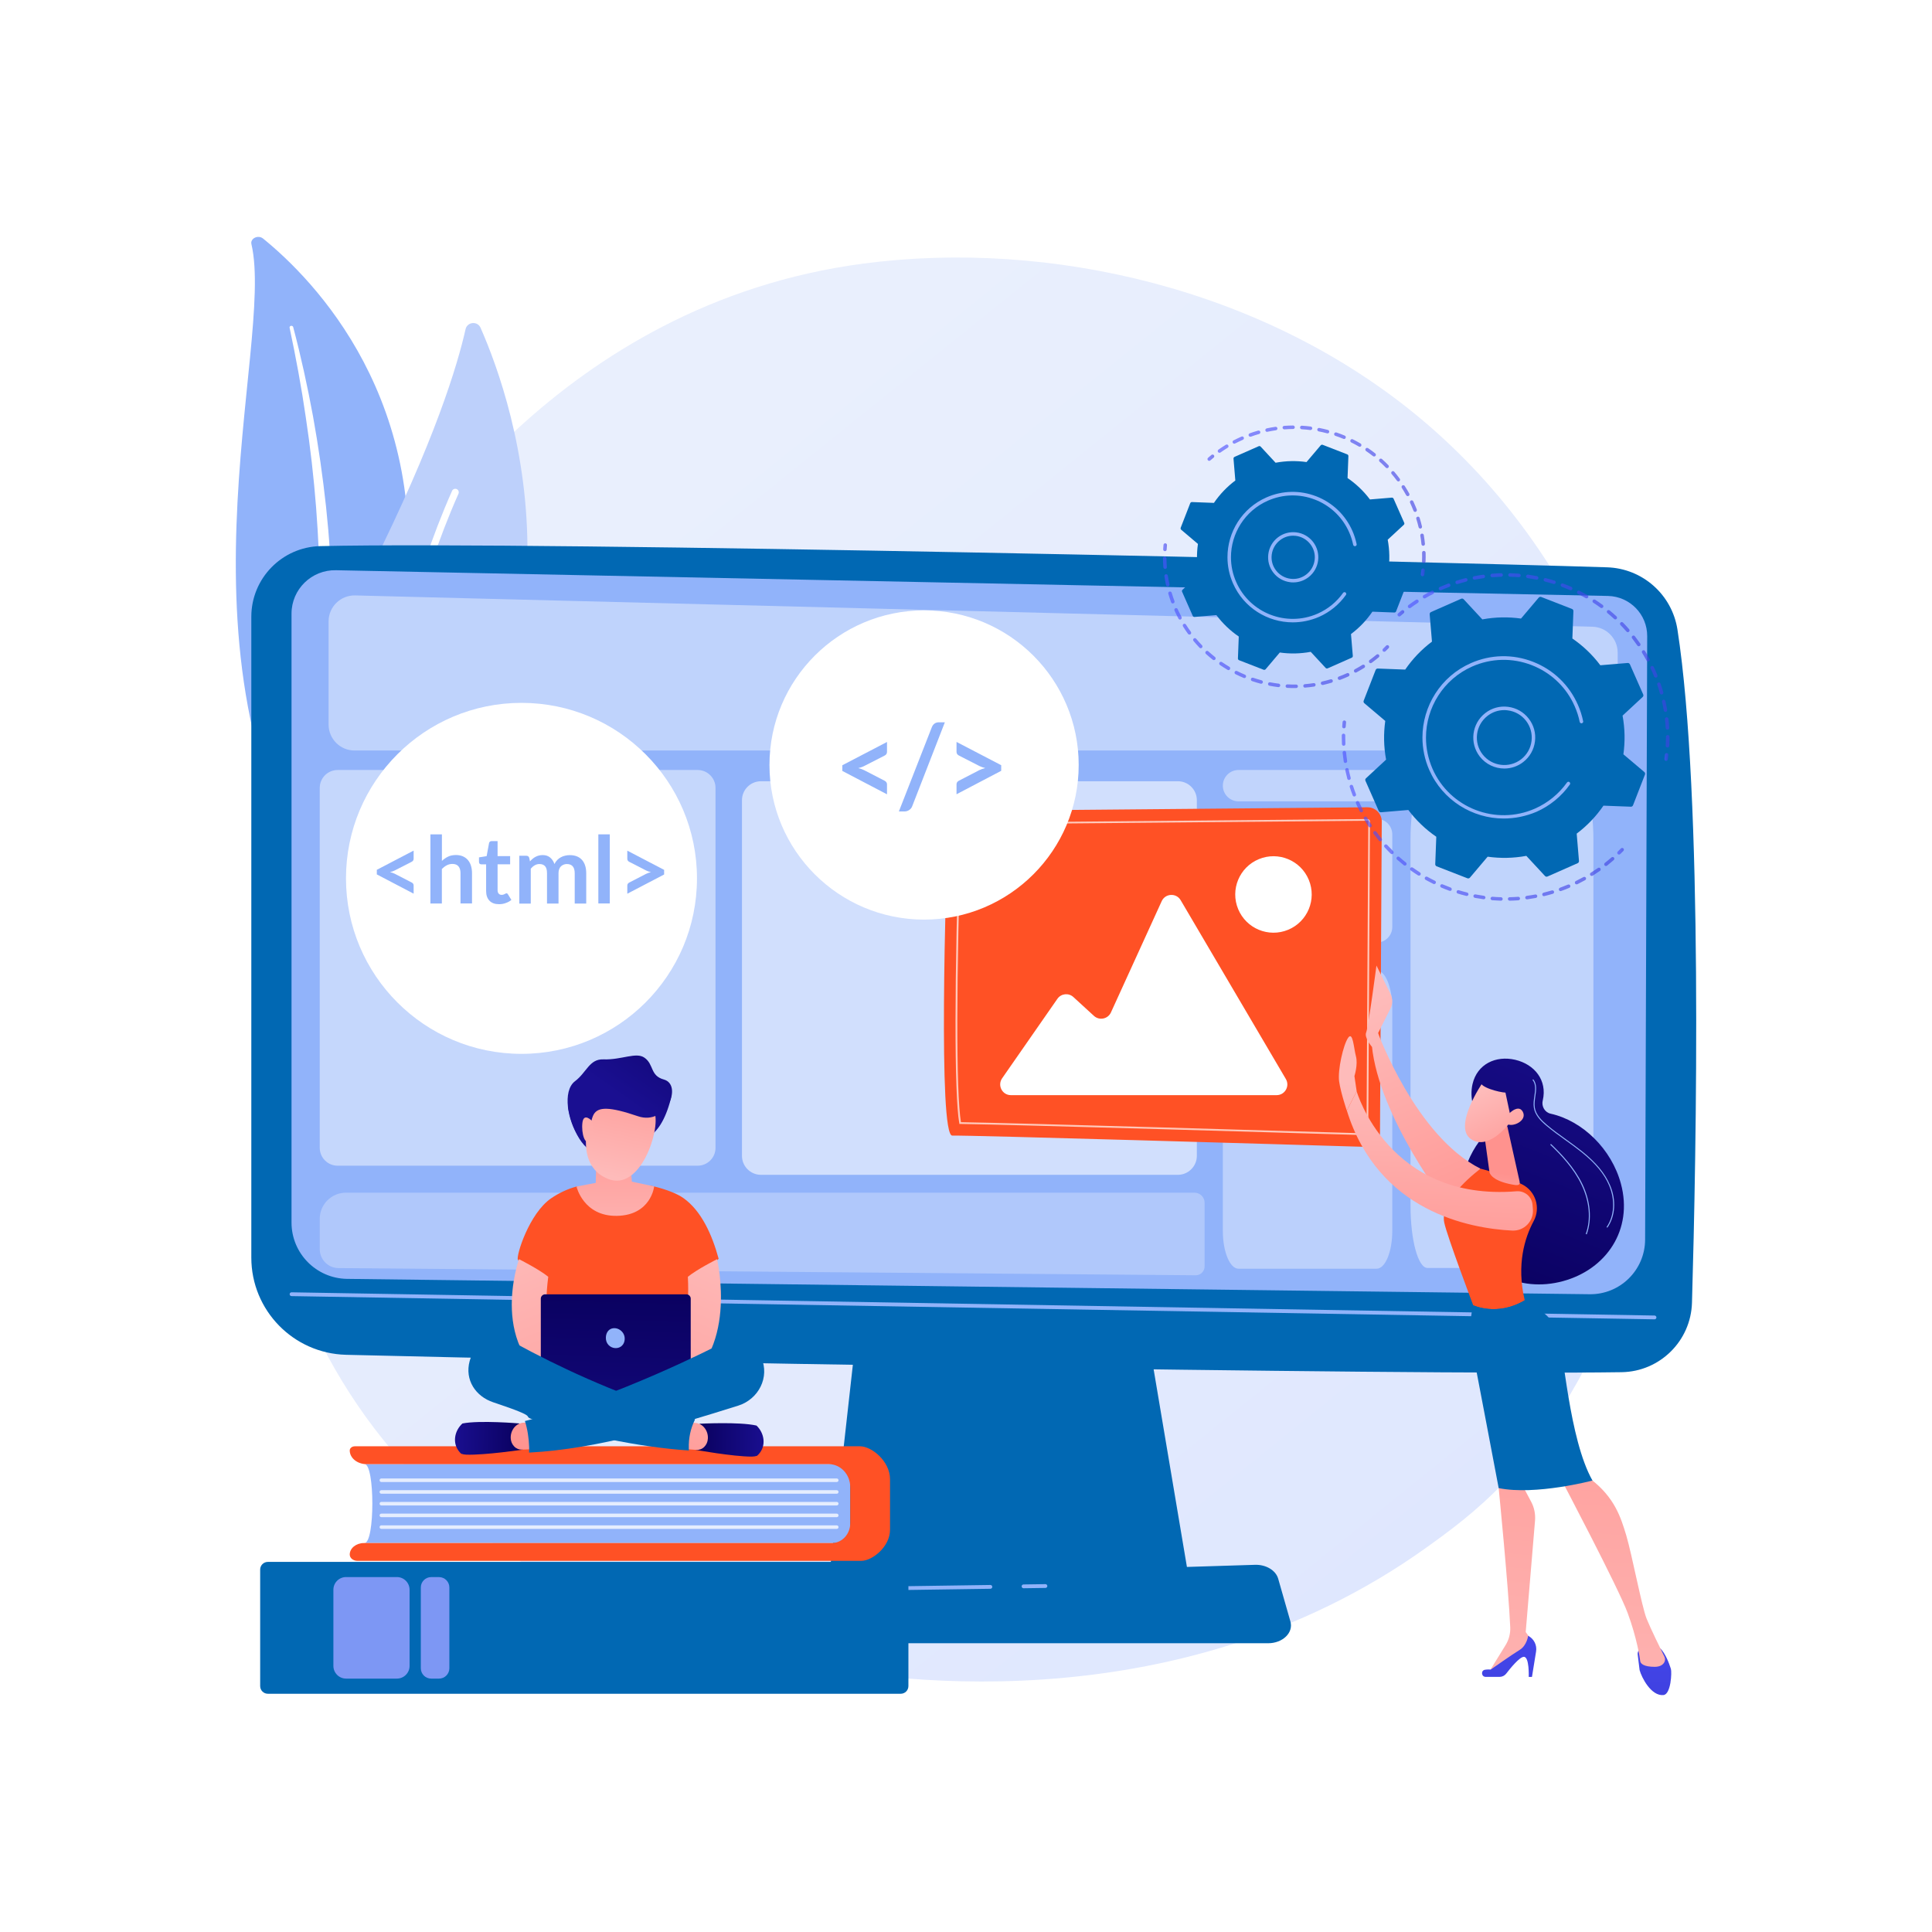 <svg xmlns="http://www.w3.org/2000/svg" xmlns:xlink="http://www.w3.org/1999/xlink" x="0px" y="0px" width="3710px" height="3710px" viewBox="0 0 3710 3710" style="enable-background:new 0 0 3710 3710;" xml:space="preserve"><style type="text/css">	.st0{fill:#FFFFFF;}	.st1{fill:url(#SVGID_1_);}	.st2{fill:#91B3FA;}	.st3{fill:#BDD0FB;}	.st4{fill:#0168B3;}	.st5{opacity:0.44;fill:#FFFFFF;}	.st6{opacity:0.43;fill:#FFFFFF;}	.st7{opacity:0.46;fill:#FFFFFF;}	.st8{opacity:0.38;fill:#FFFFFF;}	.st9{opacity:0.42;fill:#FFFFFF;}	.st10{opacity:0.58;fill:#FFFFFF;}	.st11{opacity:0.28;fill:#FFFFFF;}	.st12{opacity:0.47;fill:#FFFFFF;}	.st13{fill:#FF5125;}	.st14{opacity:0.69;fill:#FFFFFF;}	.st15{fill:url(#SVGID_2_);}	.st16{fill:url(#SVGID_3_);}	.st17{fill:url(#SVGID_4_);}	.st18{fill:url(#SVGID_5_);}	.st19{fill:url(#SVGID_6_);}	.st20{fill:url(#SVGID_7_);}	.st21{fill:url(#SVGID_8_);}	.st22{fill:url(#SVGID_9_);}	.st23{fill:url(#SVGID_10_);}	.st24{fill:url(#SVGID_11_);}	.st25{fill:url(#SVGID_12_);}	.st26{fill:url(#SVGID_13_);}	.st27{fill:url(#SVGID_14_);}	.st28{opacity:0.76;fill:#FFFFFF;}	.st29{fill:#7D97F4;}	.st30{fill:url(#SVGID_15_);}	.st31{fill:url(#SVGID_16_);}	.st32{fill:url(#SVGID_17_);}	.st33{fill:url(#SVGID_18_);}	.st34{fill:url(#SVGID_19_);}	.st35{fill:url(#SVGID_20_);}	.st36{fill:url(#SVGID_21_);}	.st37{fill:url(#SVGID_22_);}	.st38{fill:url(#SVGID_23_);}	.st39{fill:url(#SVGID_24_);}	.st40{fill:url(#SVGID_25_);}	.st41{fill:url(#SVGID_26_);}	.st42{opacity:0.64;}	.st43{fill:url(#SVGID_27_);}	.st44{fill:url(#SVGID_28_);}	.st45{fill:url(#SVGID_29_);}	.st46{fill:url(#SVGID_30_);}	.st47{fill:url(#SVGID_31_);}	.st48{fill:url(#SVGID_32_);}	.st49{fill:url(#SVGID_33_);}	.st50{fill:url(#SVGID_34_);}	.st51{fill:url(#SVGID_35_);}	.st52{fill:url(#SVGID_36_);}	.st53{fill:url(#SVGID_37_);}	.st54{fill:url(#SVGID_38_);}</style><g id="Background">	<g>		<g>			<rect class="st0" width="3710" height="3710"></rect>		</g>	</g></g><g id="Illustration">	<linearGradient id="SVGID_1_" gradientUnits="userSpaceOnUse" x1="3559.833" y1="4035.999" x2="1126.731" y2="1014.238">		<stop offset="0" style="stop-color:#DAE3FE"></stop>		<stop offset="1" style="stop-color:#E9EFFD"></stop>	</linearGradient>	<path class="st1" d="M2890.5,2844.3c-55.9,58.8-108.8,96.8-150.5,126.8c-491.1,352.4-1072.2,249.7-1195.7,224.6   c-182.4-37-534.9-108.6-789.8-408.4C368.8,2333.8,428.9,1619.4,728,1147.8c54.7-86.3,343.7-565,931.1-641.8   c355.5-46.5,769.8,47.3,1069.9,298.7C3358.8,1332.4,3314,2398.5,2890.5,2844.3z"></path>	<g>		<path class="st2" d="M482.8,468.8c-2.6-11,12.9-18.4,22.4-10.7c96.4,78.2,328.1,312.3,270.4,721.5    c-72.4,513.4,51.4,700.7,205.6,814.9c0,0-211.7-53.7-344.9-243.8C309.2,1284.1,528.8,664.8,482.8,468.8z"></path>		<path class="st0" d="M556.1,629.2c12.1,57.1,22.8,114.5,31.1,172.1c8.7,57.5,15.3,115.3,19.8,173.1c4.3,57.8,7.3,115.7,7.5,173.7    c0.5,57.9-1.9,115.8-4.6,173.9c-2.3,58.1-5,116.6-0.7,175.5c4.2,58.8,16.6,118.1,41.1,173.7c6.1,13.9,12.6,27.7,19.9,41    c7.1,13.5,14.8,26.7,22.8,39.8c16.2,26.1,34.4,51.3,54.7,75.2c40.7,47.8,89.9,90.2,144,126c5.7,3.8,13.9,2.8,18.2-2.1    c4.3-4.8,3.3-11.7-2.1-15.5l0,0c-12.9-9-25.6-18.2-37.9-27.8c-6.2-4.7-12.2-9.7-18.2-14.5c-5.8-5-11.9-9.9-17.5-15.1    c-23-20.5-44.3-42.3-63.6-65.4c-38.9-45.9-70-97.1-93.5-150.2c-11.4-26.7-20.6-54-27.3-81.9c-6.7-27.9-10.8-56.2-13.2-84.8    c-4.6-57.2-2.5-115.1-0.7-173.2c1.7-58.1,3-116.5,1.4-174.9c-0.7-29.2-2-58.3-3.8-87.5c-0.8-14.6-2-29.1-3.2-43.7    c-1.3-14.5-2.7-29.1-4.2-43.6c-6.3-58.1-14.6-115.9-25-173.5C590.5,742,578,684.7,563,628c-0.4-1.6-2.3-2.6-4.2-2.3    C557,626.1,555.8,627.6,556.1,629.2z"></path>	</g>	<g>		<g>			<path class="st3" d="M732.5,1736.5c-11.8,12.5-32.6,8.9-39.7-6.8c-39.2-86.6-128-341.6,18.6-635.4     C835.3,846.3,878.8,700,894,632.2c3.2-14.3,22.9-16.2,28.8-2.8C988.2,777.7,1160.9,1281.9,732.5,1736.5z"></path>			<path class="st0" d="M711.1,1727.3c-0.4,0.1-0.9,0.1-1.3,0.1c-3.7-0.1-6.7-3.1-6.6-6.8c0.1-4.2,8.3-425.3,164.9-778     c1.5-3.4,5.5-4.9,8.9-3.4c3.4,1.5,4.9,5.5,3.4,8.9c-155.5,350.1-163.7,768.6-163.7,772.7C716.5,1724.1,714.2,1726.8,711.1,1727.3     z"></path>		</g>	</g>	<polygon class="st4" points="1650.3,2508.3 1590.3,3045.6 2285.4,3045.6 2194.9,2508.3  "></polygon>	<path class="st4" d="M482.6,1184.4V2415c0,101.2,80.7,184,181.9,186.6c449.5,11.6,2021.5,39.7,2449.4,33.4   c73.5-1.1,133.1-59.9,135.2-133.5c8.3-285.9,21.7-973.4-27.9-1292.5c-10.4-67.2-67.2-117.5-135.2-119.6   c-376.6-12-2043.1-50.3-2470.8-40.7C541.5,1050.4,482.6,1110.6,482.6,1184.4z"></path>	<path class="st2" d="M559.8,1178.4v1169.2c0,59.1,47.4,107.3,106.5,108.2l2386,29.5c58.6,0.9,106.6-46.3,106.8-104.9l4-1158.7   c0.2-41.9-33.2-76.2-75.1-77.3L645.3,1095C598.4,1093.9,559.8,1131.6,559.8,1178.4z"></path>	<path class="st2" d="M3177.2,2533.5C3177.1,2533.5,3177.1,2533.5,3177.2,2533.5l-2617.4-44.6c-2,0-3.6-1.7-3.6-3.7   c0-2,1.6-3.6,3.7-3.6l2617.3,44.6c2,0,3.6,1.7,3.6,3.7C3180.8,2531.9,3179.2,2533.5,3177.2,2533.5z"></path>	<path class="st4" d="M2435.2,3155.5H1417.8c-27.6,0-48.4-19.7-43-40.8l13.1-51.6c3.9-15.5,21-26.9,41.3-27.6l980.7-30.6   c21.2-0.7,40,10.6,44.6,26.7l23.5,82.2C2484.1,3135.2,2463.2,3155.5,2435.2,3155.5z"></path>	<path class="st2" d="M1965.5,3049.9c-2,0-3.6-1.6-3.7-3.6c0-2,1.6-3.7,3.6-3.7l42-0.6h0.1c2,0,3.6,1.6,3.7,3.6c0,2-1.6,3.7-3.6,3.7   L1965.5,3049.9C1965.5,3049.9,1965.5,3049.9,1965.5,3049.9z"></path>	<path class="st2" d="M1412.5,3127.4c-0.2,0-0.4,0-0.6,0c-2-0.3-3.4-2.2-3-4.2l6-37.5c3.2-20.3,20.6-35.3,41.2-35.6l445.7-6.5   c1.9-0.1,3.7,1.6,3.7,3.6c0,2-1.6,3.7-3.6,3.7l-445.7,6.5c-17,0.3-31.3,12.6-34,29.5l-6,37.5   C1415.8,3126.1,1414.2,3127.4,1412.5,3127.4z"></path>	<g>		<path class="st5" d="M2643.5,1538.8h-265.2c-16.6,0-30.1-13.5-30.1-30.1c0-16.6,13.5-30.1,30.1-30.1h265.2    c16.6,0,30.1,13.5,30.1,30.1C2673.6,1525.3,2660.1,1538.8,2643.5,1538.8z"></path>		<path class="st6" d="M2741.1,1491.4h286.2c18,0,32.5,53.5,32.5,119.6v704.2c0,66-14.6,119.6-32.5,119.6h-286.2    c-18,0-32.5-53.5-32.5-119.6V1611C2708.6,1544.9,2723.1,1491.4,2741.1,1491.4z"></path>		<path class="st7" d="M2378.3,1572.3h265.2c16.6,0,30.1,13.5,30.1,30.1V1780c0,16.6-13.5,30.1-30.1,30.1h-265.2    c-16.6,0-30.1-13.5-30.1-30.1v-177.5C2348.1,1585.8,2361.6,1572.3,2378.3,1572.3z"></path>		<path class="st8" d="M2378.3,1863.3h265.2c16.6,0,30.1,32.5,30.1,72.6v427.8c0,40.1-13.5,72.6-30.1,72.6h-265.2    c-16.6,0-30.1-32.5-30.1-72.6V1936C2348.1,1895.8,2361.6,1863.3,2378.3,1863.3z"></path>		<path class="st9" d="M3056.6,1441.2H680.8c-27.5,0-49.8-22.3-49.8-49.8v-198.2c0-28,23.1-50.5,51.1-49.8l2375.8,60.1    c27,0.7,48.5,22.8,48.5,49.8v138.1C3106.4,1419,3084.1,1441.2,3056.6,1441.2z"></path>		<path class="st10" d="M2261.8,2256h-800.5c-20.2,0-36.5-16.3-36.5-36.5v-682.8c0-20.2,16.3-36.5,36.5-36.5h800.5    c20.2,0,36.5,16.3,36.5,36.5v682.8C2298.3,2239.6,2281.9,2256,2261.8,2256z"></path>		<path class="st11" d="M2296,2448.9l-1646-13.8c-20-0.2-36-16.4-36-36.4v-58.1c0-27.8,22.5-50.3,50.3-50.3h1629.5    c10.7,0,19.4,8.7,19.4,19.4v122.1C2313.2,2441.3,2305.5,2449,2296,2448.9z"></path>		<path class="st12" d="M1339.6,2238.5H648.4c-19,0-34.4-15.4-34.4-34.4V1513c0-19,15.4-34.4,34.4-34.4h691.2    c19,0,34.4,15.4,34.4,34.4v691.2C1374,2223.1,1358.6,2238.5,1339.6,2238.5z"></path>	</g>	<path class="st13" d="M1847.3,1557.2l778.5-7c15.3-0.1,27.7,12.2,27.6,27.5l-3.4,597.4c-0.1,15.4-12.8,27.6-28.1,27.2   c-140.8-4.2-765.7-22.7-793.2-21.6c-27.3,1.1-12.5-478.7-8.4-597.1C1820.7,1569,1832.6,1557.3,1847.3,1557.2z"></path>	<path class="st14" d="M2622.6,2179.8l-0.2,0c-111.8-3.3-674.9-20.1-778.7-21.5l-1.4,0l-0.2-1.4c-9.8-55.1-9.6-279.8,0.5-572.5   c0.1-2.6,2.2-4.6,4.8-4.6l778.5-7c1.7,0,2.8,0.8,3.5,1.4c0.9,0.9,1.4,2.1,1.4,3.4l-3.4,597.4   C2627.4,2177.6,2625.2,2179.8,2622.6,2179.8z M1845.3,2154.9c107.4,1.6,666,18.2,777.3,21.5l0.1,0c0.7,0,1.4-0.7,1.4-1.5l3.4-597.4   c0-0.4-0.1-0.7-0.4-1c-0.3-0.3-0.6-0.4-1.1-0.4l-778.5,7c-0.8,0-1.4,0.6-1.4,1.4C1836.1,1874.6,1835.8,2097.8,1845.3,2154.9z"></path>	<path class="st0" d="M1941.2,2103h510.3c15.9,0,25.8-17.3,17.7-31l-202-343.4c-8.4-14.3-29.5-13.2-36.4,1.9l-97.5,213.7   c-5.8,12.7-22.3,16-32.6,6.6l-39.5-36.2c-9.2-8.4-23.6-6.8-30.7,3.4l-106.1,152.6C1914.9,2084.3,1924.6,2103,1941.2,2103z"></path>			<ellipse transform="matrix(0.924 -0.383 0.383 0.924 -471.443 1066.296)" class="st0" cx="2444.6" cy="1718.2" rx="73.4" ry="73.4"></ellipse>	<g>					<linearGradient id="SVGID_2_" gradientUnits="userSpaceOnUse" x1="2864.992" y1="2554.28" x2="3110.366" y2="1957.948" gradientTransform="matrix(1 -1.890000e-02 1.890000e-02 1 -59.548 19.477)">			<stop offset="0" style="stop-color:#09005D"></stop>			<stop offset="1" style="stop-color:#1A0F91"></stop>		</linearGradient>		<path class="st15" d="M3112.6,2273c-17.9-66.3-73.3-120.7-134.9-134.4c-11.3-2.5-17.9-14.1-15.2-25.4c0-0.1,0-0.2,0.1-0.2    c8.9-38.5-15.8-69.2-53-77.9c-37.2-8.6-72.9,8.1-81.9,46.6c-6,26,1.7,55.3,18.8,74.2c7,7.8,7.6,19.5,0.8,27.5    c-37.6,44-52.9,111.2-36.6,171.3c23.9,88.5,107.2,128.1,190.6,105.5C3084.5,2437.6,3136.5,2361.5,3112.6,2273z"></path>		<path class="st2" d="M3086.6,2357.5l-1.6-1.1c14.9-21.2,16.8-51.8,5-79.8c-9.4-22.3-26.2-42.7-53-64.1c-10-8-20.5-15.6-30.7-22.9    c-12.3-8.8-25-18-36.8-27.9c-10.6-8.9-21.8-20-24.1-34.5c-1.2-7.2-0.1-14.9,1-22.4c1.7-11.7,3.2-22.7-3.6-31.1l1.5-1.2    c7.4,9.1,5.7,21.1,4,32.6c-1,7.3-2.1,14.9-1,21.8c2.2,13.9,13.1,24.6,23.4,33.3c11.7,9.9,24.4,19,36.7,27.8    c10.2,7.4,20.8,15,30.8,23c27,21.7,44,42.3,53.6,64.9C3104,2304.4,3102,2335.7,3086.6,2357.5z"></path>		<path class="st2" d="M3047,2370.3l-1.9-0.7c10.2-28.1,7.2-62.6-8.2-94.7c-15.2-31.8-40.1-57.8-60-76.8l1.4-1.4    c20.1,19.2,45.1,45.3,60.5,77.4C3054.3,2306.6,3057.3,2341.7,3047,2370.3z"></path>	</g>	<linearGradient id="SVGID_3_" gradientUnits="userSpaceOnUse" x1="2633.84" y1="1920.78" x2="2845.095" y2="2397.781">		<stop offset="0" style="stop-color:#FEBBBA"></stop>		<stop offset="1" style="stop-color:#FF928E"></stop>	</linearGradient>	<path class="st16" d="M2647,2006.8l-0.7-22.9l23.9-47.5c4.4-8.7,4.4-18.9,0.1-27.6l-27.1-54.7c0,0-15.6,118.7-19.8,128.6   c-4.1,9.9,11.2,27.6,11.2,27.6L2647,2006.8z"></path>	<linearGradient id="SVGID_4_" gradientUnits="userSpaceOnUse" x1="2637.593" y1="1919.118" x2="2848.849" y2="2396.119">		<stop offset="0" style="stop-color:#FEBBBA"></stop>		<stop offset="1" style="stop-color:#FF928E"></stop>	</linearGradient>	<path class="st17" d="M2646.3,1983.9c0,0,72.7,198.3,196.7,260.3c0,0-41.3,67.3-62.8,71.4c0,0-132.4-169.5-145.9-308.3   L2646.3,1983.9z"></path>	<linearGradient id="SVGID_5_" gradientUnits="userSpaceOnUse" x1="3164.469" y1="2883.875" x2="3178.997" y2="3242.237">		<stop offset="0" style="stop-color:#4F52FF"></stop>		<stop offset="1" style="stop-color:#4042E2"></stop>	</linearGradient>	<path class="st18" d="M3144.8,3176.9l3.7,30.1c3.8,14.3,22.2,50.3,45.8,48c14.5-1.4,16.3-43.9,14.3-50.3   c-3.7-11.6-10.4-29-20.2-39.3H3155C3148.9,3165.3,3144.1,3170.7,3144.8,3176.9z"></path>	<linearGradient id="SVGID_6_" gradientUnits="userSpaceOnUse" x1="2872.981" y1="3445.921" x2="2965.543" y2="2364.105">		<stop offset="0" style="stop-color:#FEBBBA"></stop>		<stop offset="1" style="stop-color:#FF928E"></stop>	</linearGradient>	<path class="st19" d="M2883.5,2824.5l-5.6,33.1c0,0,18.9,191,22.2,267.4c0.5,12-2.6,23.8-8.9,34l-32.8,53.2l83.3-49.2l1.7-10.2   l-13.6-18.8l17.9-214c1-12.6-1.5-25.2-7.5-36.3l-17.2-32.4L2883.5,2824.5z"></path>	<linearGradient id="SVGID_7_" gradientUnits="userSpaceOnUse" x1="2916.457" y1="2855.407" x2="2894.665" y2="3250.09">		<stop offset="0" style="stop-color:#4F52FF"></stop>		<stop offset="1" style="stop-color:#4042E2"></stop>	</linearGradient>	<path class="st20" d="M2853,3220.1h26.6c5,0,9.7-2.3,12.7-6.2c8.3-10.8,25.5-31.8,33.7-32.3c11.1-0.7,9.6,38.6,9.6,38.6h6.2   l7.9-48.8c2-12.3-4.1-24.5-15.2-30.2l0,0c0,0-2.5,18.7-16.2,27c-13.7,8.3-55.8,37.9-55.8,37.9s-5.2-0.7-10.8,0.3   C2843.3,3207.6,2844.4,3220.1,2853,3220.1z"></path>	<linearGradient id="SVGID_8_" gradientUnits="userSpaceOnUse" x1="3059.175" y1="3462.017" x2="3151.761" y2="2379.918">		<stop offset="0" style="stop-color:#FEBBBA"></stop>		<stop offset="1" style="stop-color:#FF928E"></stop>	</linearGradient>	<path class="st21" d="M2997.7,2840.3c0,0,110.5,209.6,128,257.4c17.6,47.8,23.7,87.8,23.9,91.5c0.4,5.9,7.7,11.6,28,11.6   c10.4,0,15.6-4.2,18.1-8.2c2.1-3.5,2.2-7.8,0.4-11.4c-6.4-12.9-26.7-54.3-34.2-73c-9-22.4-28.3-123.8-38.8-159.1   c-10.6-35.3-22.5-73.5-68.6-108.8C3054.5,2840.3,3022.9,2809.3,2997.7,2840.3z"></path>	<path class="st13" d="M2927.9,2496.9c-16.2-68.6,0.1-120.2,17.2-152.1c13.6-25.4,4-56.8-21.5-70.1c-40-20.8-80.5-30.5-80.5-30.5   s-79.2,57.9-69.8,103.2c5.5,26.6,55.7,159.1,55.7,159.1S2875.3,2528.5,2927.9,2496.9z"></path>	<path class="st4" d="M2991.1,2556.7c-11.6-34.9-63.2-59.8-63.2-59.8c-52.6,31.6-99,9.6-99,9.6s-10.4,39.8-3.2,76.7   c7.2,36.9,52.2,274.4,52.2,274.4c71,14.4,180.1-14.5,180.1-14.5C3012.8,2762.9,3002.7,2591.6,2991.1,2556.7z"></path>	<linearGradient id="SVGID_9_" gradientUnits="userSpaceOnUse" x1="2862.83" y1="2379.575" x2="2880.218" y2="2252.373">		<stop offset="0" style="stop-color:#FEBBBA"></stop>		<stop offset="1" style="stop-color:#FF928E"></stop>	</linearGradient>	<path class="st22" d="M2894.8,2164.4l23.2,104.1c2.2,9.2-6.1,7.7-15.4,5.9c-15.2-2.9-34.7-8.8-41.3-20.6c-0.7-1.2-1-2.6-1.2-3.9   l-10-72.2c-0.8-5.7,2.3-11.3,7.6-13.6l19.2-8.5C2884.3,2152.3,2892.9,2156.6,2894.8,2164.4z"></path>	<linearGradient id="SVGID_10_" gradientUnits="userSpaceOnUse" x1="2770.922" y1="2082.152" x2="2754.574" y2="2484.543">		<stop offset="0" style="stop-color:#FEBBBA"></stop>		<stop offset="1" style="stop-color:#FF928E"></stop>	</linearGradient>	<path class="st23" d="M2605.2,2095.7c0,0,61,211.8,306.9,191.9c15.7-1.3,29.6,10.4,30.8,26.1l0.7,8.5c1.8,22.8-16.8,42-39.7,40.9   c-81.8-4.1-257.4-36.3-317.6-230.6L2605.2,2095.7z"></path>	<linearGradient id="SVGID_11_" gradientUnits="userSpaceOnUse" x1="2588.243" y1="2078.688" x2="2573.014" y2="2453.551">		<stop offset="0" style="stop-color:#FEBBBA"></stop>		<stop offset="1" style="stop-color:#FF928E"></stop>	</linearGradient>	<path class="st24" d="M2586.2,2132.5c0,0-11.7-34.5-14.7-56s7.9-69.9,17.2-83.5c9.3-13.6,10.9,19.7,15.1,35.4   c4.2,15.7-2.9,38-2.9,38l4.3,29.3L2586.2,2132.5z"></path>	<g>					<linearGradient id="SVGID_12_" gradientUnits="userSpaceOnUse" x1="-5429.129" y1="2967.651" x2="-5312.691" y2="3101.524" gradientTransform="matrix(0.965 0.261 -0.261 0.965 8856.979 649.037)">			<stop offset="0" style="stop-color:#FEBBBA"></stop>			<stop offset="1" style="stop-color:#FF928E"></stop>		</linearGradient>		<path class="st25" d="M2847.3,2078.6c0,0-58.6,85.3-22.2,109.1c36.4,23.8,78.1-36.9,78.1-36.9s13.1-46.4-1.8-61.7    C2886.6,2073.7,2847.3,2078.6,2847.3,2078.6z"></path>					<linearGradient id="SVGID_13_" gradientUnits="userSpaceOnUse" x1="2742.24" y1="2510.681" x2="2989.801" y2="1909.034" gradientTransform="matrix(1 -1.890000e-02 1.890000e-02 1 -59.548 19.477)">			<stop offset="0" style="stop-color:#09005D"></stop>			<stop offset="1" style="stop-color:#1A0F91"></stop>		</linearGradient>		<path class="st26" d="M2871.9,2057.9c0,0-25.5,6.5-28.9,18.2c-3.4,11.7,36.7,21.6,47.9,22l9.9,46.6c0,0,25.8-44.5,14.8-69.7    C2904.6,2049.7,2871.9,2057.9,2871.9,2057.9z"></path>					<linearGradient id="SVGID_14_" gradientUnits="userSpaceOnUse" x1="-5400.038" y1="2942.347" x2="-5283.601" y2="3076.218" gradientTransform="matrix(0.965 0.261 -0.261 0.965 8856.979 649.037)">			<stop offset="0" style="stop-color:#FEBBBA"></stop>			<stop offset="1" style="stop-color:#FF928E"></stop>		</linearGradient>		<path class="st27" d="M2891.5,2144.8c0,0,22.9-27.6,32.6-10.1c9.6,17.5-20.5,31.4-31.2,22.9L2891.5,2144.8z"></path>	</g>	<path class="st2" d="M700,2963l932.7,0v-151.5l-932.7,0C720,2811.5,720,2963,700,2963z"></path>	<path class="st13" d="M1632.7,2925.1v-69.3c0-24.4-18.4-44.2-41.2-44.2H704c-17.9,0-32.4-11.8-32.4-26.3c0-4.4,4.4-8,9.8-8h970.1   c22.2,0,57.6,28.4,57.6,63.4v96.8c0,33-34.3,59.8-55.3,59.8H686.5c-8.3,0-14.9-5.4-14.9-12.1c0-12.2,12.2-22.1,27.3-22.1h898.6   C1616.9,2963,1632.7,2946,1632.7,2925.1z"></path>	<path class="st28" d="M1606.9,2845.9H732.3c-1.9,0-3.4-1.5-3.4-3.4c0-1.9,1.5-3.4,3.4-3.4h874.5c1.9,0,3.4,1.5,3.4,3.4   C1610.2,2844.4,1608.7,2845.9,1606.9,2845.9z"></path>	<path class="st28" d="M1606.9,2868.4H732.3c-1.9,0-3.4-1.5-3.4-3.4s1.5-3.4,3.4-3.4h874.5c1.9,0,3.4,1.5,3.4,3.4   S1608.7,2868.4,1606.9,2868.4z"></path>	<path class="st28" d="M1606.9,2890.9H732.3c-1.9,0-3.4-1.5-3.4-3.4s1.5-3.4,3.4-3.4h874.5c1.9,0,3.4,1.5,3.4,3.4   S1608.7,2890.9,1606.9,2890.9z"></path>	<path class="st28" d="M1606.9,2913.4H732.3c-1.9,0-3.4-1.5-3.4-3.4c0-1.9,1.5-3.4,3.4-3.4h874.5c1.9,0,3.4,1.5,3.4,3.4   C1610.2,2911.9,1608.7,2913.4,1606.9,2913.4z"></path>	<path class="st28" d="M1606.9,2935.9H732.3c-1.9,0-3.4-1.5-3.4-3.4c0-1.9,1.5-3.4,3.4-3.4h874.5c1.9,0,3.4,1.5,3.4,3.4   C1610.2,2934.4,1608.7,2935.9,1606.9,2935.9z"></path>	<path class="st4" d="M1729.7,3252.5H514.3c-8.1,0-14.7-6.6-14.7-14.7V3014c0-8.1,6.6-14.7,14.7-14.7h1215.4   c8.1,0,14.7,6.6,14.7,14.7v223.8C1744.4,3245.9,1737.8,3252.5,1729.7,3252.5z"></path>	<path class="st29" d="M762.1,3223.4h-97.5c-13.5,0-24.4-10.9-24.4-24.4v-146.2c0-13.5,10.9-24.4,24.4-24.4h97.5   c13.5,0,24.4,10.9,24.4,24.4V3199C786.5,3212.5,775.6,3223.4,762.1,3223.4z"></path>	<path class="st29" d="M843.1,3223.4h-15.2c-10.9,0-19.8-8.9-19.8-19.8v-155.3c0-10.9,8.9-19.8,19.8-19.8h15.2   c10.9,0,19.8,8.9,19.8,19.8v155.3C862.9,3214.5,854,3223.4,843.1,3223.4z"></path>			<linearGradient id="SVGID_15_" gradientUnits="userSpaceOnUse" x1="1460.176" y1="1315.919" x2="1341.85" y2="1559.814" gradientTransform="matrix(0.987 0.161 -0.161 0.987 126.984 357.245)">		<stop offset="0" style="stop-color:#09005D"></stop>		<stop offset="1" style="stop-color:#1A0F91"></stop>	</linearGradient>	<path class="st30" d="M1129.3,2096.1c-0.6,1.1-38.7,29.1-38.7,29.1s8.4,60.1,42.5,83.9c37.5,26.1,90.5-21.5,90.5-21.5   s42.2,10,64.6-77.7c5.1-20.1-24.6-21.8-60.4-18.1C1181.6,2096.5,1129.3,2096.1,1129.3,2096.1z"></path>	<path class="st13" d="M1058.2,2301.2c14.9-10.2,31.3-18,48.8-22.7c6.6-1.8,41.9,8.5,63.8,8c30-0.7,60.6-14.4,85.3-8.2   c24.6,6.1,44.7,14.1,56.3,22.4c34.8,24.7,55.2,70.9,67.6,116.5c-23.6,24.2-53.2,34.9-53.2,34.9l-5.5,222.1l-131.3,67.2l-149.9-75.3   l5.4-217c0,0-47.6-22.2-51.1-30.2C991,2410.9,1016.2,2330.1,1058.2,2301.2z"></path>	<linearGradient id="SVGID_16_" gradientUnits="userSpaceOnUse" x1="964.105" y1="2370.437" x2="1213.644" y2="2973.22">		<stop offset="0" style="stop-color:#FEBBBA"></stop>		<stop offset="1" style="stop-color:#FF928E"></stop>	</linearGradient>	<path class="st31" d="M996.7,2418c0,0-63.8,176.8,81.7,249.5c30.2-4,18.6-54.2,18.6-54.2s-63.2-14-44.2-161.5   C1035.2,2437.4,996.7,2418,996.7,2418z"></path>			<linearGradient id="SVGID_17_" gradientUnits="userSpaceOnUse" x1="-5573.553" y1="2369.141" x2="-5324.014" y2="2971.924" gradientTransform="matrix(-1 0 0 1 -4167.074 0)">		<stop offset="0" style="stop-color:#FEBBBA"></stop>		<stop offset="1" style="stop-color:#FF928E"></stop>	</linearGradient>	<path class="st32" d="M1377,2418c0,0,43.9,184.6-81.7,249.5c-30.2-4-18.6-54.2-18.6-54.2s50.9-25.1,44.2-161.5   C1338.5,2437.4,1377,2418,1377,2418z"></path>	<linearGradient id="SVGID_18_" gradientUnits="userSpaceOnUse" x1="1185.762" y1="2448.341" x2="1172.791" y2="2973.686">		<stop offset="0" style="stop-color:#09005D"></stop>		<stop offset="1" style="stop-color:#1A0F91"></stop>	</linearGradient>	<path class="st33" d="M1318.1,2679.9h-271.3c-4.6,0-8.3-3.8-8.3-8.3v-177.8c0-4.6,3.8-8.3,8.3-8.3h271.3c4.6,0,8.3,3.8,8.3,8.3   v177.8C1326.4,2676.1,1322.7,2679.9,1318.1,2679.9z"></path>	<g>					<linearGradient id="SVGID_19_" gradientUnits="userSpaceOnUse" x1="1347.085" y1="2737.258" x2="1483.45" y2="2737.258" gradientTransform="matrix(1 7.700000e-03 -7.700000e-03 1 9.525 16.814)">			<stop offset="0" style="stop-color:#09005D"></stop>			<stop offset="1" style="stop-color:#1A0F91"></stop>		</linearGradient>		<path class="st34" d="M1452.7,2737.5c-33-7.6-109.1-3.5-109.1-3.5l-3.1,8.4l-5.1,41.7c0,0,72.5,13.1,108.3,13c3.6,0,7-0.6,10-1.5    c1.1-1,2.2-2,3.2-3.1C1472,2776,1467.7,2751.7,1452.7,2737.5z"></path>		<linearGradient id="SVGID_20_" gradientUnits="userSpaceOnUse" x1="1425.539" y1="2518.574" x2="1281.596" y2="2908.456">			<stop offset="0" style="stop-color:#FEBBBA"></stop>			<stop offset="1" style="stop-color:#FF928E"></stop>		</linearGradient>		<path class="st35" d="M1321.7,2731.7l12.9,0.6c6.9,0.3,13.5,3.7,18.1,9.4c4.7,5.7,7.1,13.2,6.6,20.9c-0.3,6.1-2.8,11.8-7,15.9    c-4.1,4.1-9.6,6.1-15.1,5.7l-19.7-1.4L1321.7,2731.7z"></path>	</g>	<g>					<linearGradient id="SVGID_21_" gradientUnits="userSpaceOnUse" x1="-5873.709" y1="2697.677" x2="-5737.288" y2="2697.677" gradientTransform="matrix(-1 -2.000000e-02 -2.000000e-02 1 -4813.996 -50.84)">			<stop offset="0" style="stop-color:#09005D"></stop>			<stop offset="1" style="stop-color:#1A0F91"></stop>		</linearGradient>		<path class="st36" d="M888,2733.5c33.1-6.6,109.2-0.1,109.2-0.1l2.9,8.5l4.1,41.8c0,0-72.8,10.8-108.6,9.7c-3.6-0.1-7-0.8-10-1.8    c-1.1-1-2.1-2.1-3.1-3.2C867.8,2771.4,872.8,2747.2,888,2733.5z"></path>		<linearGradient id="SVGID_22_" gradientUnits="userSpaceOnUse" x1="1137.148" y1="2401.082" x2="993.13" y2="2791.17">			<stop offset="0" style="stop-color:#FEBBBA"></stop>			<stop offset="1" style="stop-color:#FF928E"></stop>		</linearGradient>		<path class="st37" d="M1019.1,2731.7l-12.9,0.2c-6.9,0.1-13.5,3.3-18.3,8.8c-4.8,5.6-7.4,13-7.2,20.7c0.2,6.1,2.5,11.9,6.6,16.1    c4,4.2,9.4,6.4,14.9,6.2l19.8-0.8L1019.1,2731.7z"></path>	</g>	<path class="st4" d="M1461.9,2606.8c-14.9-34.4-51.5-40-82.6-23.9c-0.5,0.7-197.6,101.7-371.3,145.9c5,15.9,7.5,32.9,8.1,49.6   c0.1,3.7,0,7.4-0.2,11c133.2-6.8,277.9-51.3,402.1-90.3C1456.6,2686.7,1478.5,2644.9,1461.9,2606.8z"></path>	<path class="st4" d="M1322.7,2781.1c-0.5-19.2,3.2-37.1,11.2-53.7c0.2-0.8,0.5-1.5,0.7-2.2c-9.9-3.1-22.7-7.2-39.6-12.9   c-123.4-42.2-217.5-84.9-307.3-133.9c-34.9-19.1-74.6-6.3-85.8,35c-10,36.9,11.9,68.3,45.2,79.4c99.4,33.1,47.7,23.9,80.1,34.4   c87.2,27,195.8,51.5,295.6,58.2C1322.8,2783.9,1322.7,2782.5,1322.7,2781.1z"></path>	<linearGradient id="SVGID_23_" gradientUnits="userSpaceOnUse" x1="1183.164" y1="2420.207" x2="1179.844" y2="2131.322">		<stop offset="0" style="stop-color:#FEBBBA"></stop>		<stop offset="1" style="stop-color:#FF928E"></stop>	</linearGradient>	<path class="st38" d="M1107,2278.5c0,0,13.3,57.5,77.7,56.3c65.6-1.2,71.5-56.5,71.5-56.5l-42.9-9.2l-3.6-47.8l-64.5,4.8l-1.2,45.4   L1107,2278.5z"></path>			<linearGradient id="SVGID_24_" gradientUnits="userSpaceOnUse" x1="1338.853" y1="1709.54" x2="1349.196" y2="1458.161" gradientTransform="matrix(0.987 0.161 -0.161 0.987 126.984 357.245)">		<stop offset="0" style="stop-color:#FEBBBA"></stop>		<stop offset="1" style="stop-color:#FF928E"></stop>	</linearGradient>	<path class="st39" d="M1154.2,2086.1c0,0-73.9,143.1,13.8,177.9c61.8,24.5,100.6-95,89-127.4c-17.9-50.1-29.6-44.1-29.6-44.1   L1154.2,2086.1z"></path>			<linearGradient id="SVGID_25_" gradientUnits="userSpaceOnUse" x1="1461.043" y1="1281.593" x2="1327.901" y2="1556.028" gradientTransform="matrix(0.987 0.161 -0.161 0.987 126.984 357.245)">		<stop offset="0" style="stop-color:#09005D"></stop>		<stop offset="1" style="stop-color:#1A0F91"></stop>	</linearGradient>	<path class="st40" d="M1274.8,2073c36.5,10,5.3,89.2-49.7,70.5c-55-18.7-76.6-18.4-85.1-3.4c-8.6,15.1-10.4,68.7-29,42.2   c-20.4-29-31.7-87.3-6.8-106.1c22.3-16.8,27.5-42.8,54.3-41.9c35.5,1.2,63-14.6,79.1-3.2C1256.1,2044.1,1248,2065.6,1274.8,2073z"></path>			<linearGradient id="SVGID_26_" gradientUnits="userSpaceOnUse" x1="822.253" y1="2641.63" x2="838.462" y2="2247.697" gradientTransform="matrix(0.991 -0.133 0.133 0.991 -26.025 -216.262)">		<stop offset="0" style="stop-color:#FEBBBA"></stop>		<stop offset="1" style="stop-color:#FF928E"></stop>	</linearGradient>	<path class="st41" d="M1136.7,2152.5c0,0-15.8-17-18.3,3.5c-2.5,20.4,5.6,46.8,15.1,32.3   C1142.9,2173.8,1136.7,2152.5,1136.7,2152.5z"></path>	<path class="st2" d="M1199.4,2567.4c1.5,10.3-4,19.7-14.3,21.2c-10.3,1.5-19.9-5.6-21.4-15.9c-1.5-10.3,3.2-20.6,13.5-22.1   C1187.5,2549.1,1197.9,2557.1,1199.4,2567.4z"></path>	<g>		<circle class="st0" cx="1001.4" cy="1686.7" r="337"></circle>		<g>			<path class="st2" d="M723.6,1670.3l70.7-36.9v15.7c0,1.2-0.3,2.3-0.9,3.3c-0.6,1-1.6,1.8-2.9,2.5l-32.4,16.6     c-1.4,0.7-2.8,1.3-4.3,1.8c-1.5,0.5-3.1,1-4.9,1.4c1.7,0.4,3.3,0.9,4.9,1.4c1.5,0.5,3,1.1,4.3,1.8l32.4,16.7     c1.4,0.7,2.4,1.6,2.9,2.5c0.6,1,0.9,2.1,0.9,3.3v15.7l-70.7-37V1670.3z"></path>			<path class="st2" d="M826.5,1734.9v-132.7h22.1v51c3.6-3.4,7.5-6.1,11.8-8.2c4.3-2.1,9.3-3.1,15.1-3.1c5,0,9.4,0.8,13.3,2.5     c3.9,1.7,7.1,4.1,9.7,7.1c2.6,3.1,4.6,6.7,5.9,11c1.3,4.3,2,8.9,2,14.1v58.3h-22.1v-58.3c0-5.6-1.3-9.9-3.9-13     c-2.6-3.1-6.5-4.6-11.7-4.6c-3.8,0-7.4,0.9-10.7,2.6c-3.3,1.7-6.5,4.1-9.5,7.1v66.3H826.5z"></path>			<path class="st2" d="M958.2,1736.3c-7.9,0-14-2.2-18.3-6.7c-4.3-4.5-6.4-10.7-6.4-18.6v-51.2h-9.3c-1.2,0-2.2-0.4-3.1-1.2     c-0.9-0.8-1.3-1.9-1.3-3.5v-8.7l14.7-2.4l4.6-25c0.2-1.2,0.8-2.1,1.7-2.8c0.9-0.7,1.9-1,3.3-1h11.4v28.8h24.1v15.7h-24.1v49.6     c0,2.9,0.7,5.1,2.1,6.7c1.4,1.6,3.3,2.4,5.7,2.4c1.4,0,2.5-0.2,3.4-0.5c0.9-0.3,1.7-0.7,2.4-1c0.7-0.4,1.3-0.7,1.8-1     c0.5-0.3,1.1-0.5,1.6-0.5c0.7,0,1.2,0.2,1.6,0.5c0.4,0.3,0.9,0.8,1.3,1.5l6.6,10.7c-3.2,2.7-6.9,4.7-11.1,6.1     C966.9,1735.7,962.6,1736.3,958.2,1736.3z"></path>			<path class="st2" d="M997.2,1734.9v-91.6h13.5c2.9,0,4.7,1.3,5.6,4l1.4,6.8c1.6-1.8,3.3-3.4,5-4.9c1.8-1.5,3.6-2.8,5.6-3.8     c2-1.1,4.1-1.9,6.4-2.5c2.3-0.6,4.8-0.9,7.5-0.9c5.8,0,10.5,1.6,14.2,4.7c3.7,3.1,6.5,7.3,8.3,12.5c1.4-3,3.2-5.6,5.4-7.8     c2.1-2.2,4.5-3.9,7.1-5.3c2.6-1.4,5.3-2.4,8.2-3c2.9-0.7,5.8-1,8.7-1c5.1,0,9.6,0.8,13.5,2.3c3.9,1.5,7.2,3.8,9.9,6.8     c2.7,3,4.7,6.6,6.1,10.9c1.4,4.3,2.1,9.2,2.1,14.7v58.3h-22.1v-58.3c0-5.8-1.3-10.2-3.8-13.2c-2.6-2.9-6.3-4.4-11.3-4.4     c-2.3,0-4.4,0.4-6.3,1.2c-1.9,0.8-3.6,1.9-5.1,3.3c-1.5,1.5-2.6,3.3-3.4,5.5c-0.8,2.2-1.2,4.7-1.2,7.6v58.3h-22.1v-58.3     c0-6.1-1.2-10.6-3.7-13.4c-2.5-2.8-6.1-4.2-10.9-4.2c-3.2,0-6.1,0.8-8.9,2.4c-2.8,1.6-5.3,3.7-7.7,6.5v67.1H997.2z"></path>			<path class="st2" d="M1171,1602.2v132.7H1149v-132.7H1171z"></path>			<path class="st2" d="M1204.6,1716.2v-15.7c0-1.2,0.3-2.3,0.9-3.3c0.6-1,1.6-1.8,2.9-2.5l32.4-16.7c2.6-1.3,5.7-2.4,9.2-3.2     c-1.7-0.4-3.3-0.9-4.9-1.4c-1.5-0.5-3-1.1-4.3-1.8l-32.4-16.6c-1.4-0.7-2.4-1.6-2.9-2.5c-0.6-1-0.9-2.1-0.9-3.3v-15.7l70.7,36.9     v8.9L1204.6,1716.2z"></path>		</g>	</g>	<g>		<circle class="st0" cx="1774.5" cy="1469" r="296.9"></circle>		<g>			<path class="st2" d="M1617.5,1469.5l85.8-44.7v19.1c0,1.4-0.4,2.8-1.1,4c-0.7,1.2-1.9,2.2-3.6,3.1l-39.3,20.1     c-1.7,0.9-3.4,1.6-5.3,2.2c-1.8,0.6-3.8,1.2-5.9,1.7c2.1,0.5,4.1,1.1,5.9,1.7c1.8,0.6,3.6,1.4,5.3,2.2l39.3,20.3     c1.7,0.9,2.9,1.9,3.6,3.1c0.7,1.2,1.1,2.5,1.1,3.9v19.1l-85.8-44.9V1469.5z"></path>			<path class="st2" d="M1751.7,1548.2c-0.6,1.7-1.5,3.1-2.5,4.3c-1,1.2-2.2,2.3-3.5,3.1c-1.3,0.8-2.7,1.5-4.1,1.9     c-1.4,0.4-2.9,0.7-4.2,0.7h-11.3l63.3-161.8c1.2-3,3-5.4,5.3-7c2.3-1.6,5.1-2.4,8.3-2.4h11.4L1751.7,1548.2z"></path>			<path class="st2" d="M1836.8,1525.2v-19.1c0-1.4,0.4-2.8,1.1-3.9c0.7-1.2,1.9-2.2,3.6-3.1l39.3-20.3c3.2-1.6,6.9-2.9,11.2-3.9     c-2.1-0.5-4.1-1.1-5.9-1.7c-1.8-0.6-3.6-1.4-5.3-2.2l-39.3-20.1c-1.7-0.9-2.9-1.9-3.6-3.1c-0.7-1.2-1.1-2.5-1.1-4v-19.1     l85.8,44.7v10.8L1836.8,1525.2z"></path>		</g>	</g>	<g class="st42">		<linearGradient id="SVGID_27_" gradientUnits="userSpaceOnUse" x1="3105.488" y1="1634.674" x2="3118.148" y2="1634.674">			<stop offset="0" style="stop-color:#4F52FF"></stop>			<stop offset="1" style="stop-color:#4042E2"></stop>		</linearGradient>		<path class="st43" d="M3108.9,1641c-0.9,0-1.7-0.3-2.4-1c-1.3-1.3-1.3-3.5,0.1-4.8c2-1.9,3.9-3.9,5.9-5.9c1.3-1.3,3.4-1.4,4.8-0.1    c1.3,1.3,1.4,3.4,0.1,4.8c-2,2-4,4-6,6C3110.5,1640.7,3109.7,1641,3108.9,1641z"></path>		<linearGradient id="SVGID_28_" gradientUnits="userSpaceOnUse" x1="2576.695" y1="1569.167" x2="3100.003" y2="1569.167">			<stop offset="0" style="stop-color:#4F52FF"></stop>			<stop offset="1" style="stop-color:#4042E2"></stop>		</linearGradient>		<path class="st44" d="M2899,1729.6c-1.8,0-3.3-1.5-3.4-3.3c0-1.9,1.4-3.4,3.3-3.4c5.4-0.1,11-0.4,16.4-0.8    c1.8-0.1,3.5,1.2,3.6,3.1c0.1,1.9-1.2,3.5-3.1,3.6C2910.3,1729.2,2904.6,1729.5,2899,1729.6    C2899.1,1729.6,2899,1729.6,2899,1729.6z M2882.3,1729.6c0,0-0.1,0-0.1,0c-5.6-0.2-11.2-0.5-16.8-0.9c-1.9-0.2-3.2-1.8-3.1-3.6    c0.2-1.8,1.8-3.2,3.6-3.1c5.4,0.5,11,0.8,16.4,0.9c1.9,0.1,3.3,1.6,3.3,3.5C2885.6,1728.1,2884.1,1729.6,2882.3,1729.6z     M2932.2,1727c-1.7,0-3.1-1.2-3.3-2.9c-0.2-1.8,1.1-3.5,2.9-3.8c5.4-0.7,10.9-1.6,16.3-2.6c1.8-0.3,3.6,0.9,3.9,2.7    c0.3,1.8-0.9,3.6-2.7,3.9c-5.5,1-11.1,1.9-16.6,2.7C2932.5,1727,2932.3,1727,2932.2,1727z M2849.2,1726.8c-0.2,0-0.3,0-0.5,0    c-5.6-0.8-11.1-1.7-16.6-2.7c-1.8-0.4-3-2.1-2.7-3.9c0.3-1.8,2.1-3,3.9-2.7c5.4,1,10.8,1.9,16.3,2.7c1.8,0.3,3.1,2,2.9,3.8    C2852.2,1725.6,2850.8,1726.8,2849.2,1726.8z M2964.9,1720.9c-1.5,0-2.9-1-3.3-2.6c-0.4-1.8,0.7-3.6,2.5-4.1    c5.3-1.3,10.6-2.8,15.9-4.3c1.8-0.5,3.7,0.5,4.2,2.2s-0.5,3.7-2.2,4.2c-5.4,1.6-10.8,3.1-16.2,4.4    C2965.4,1720.8,2965.2,1720.9,2964.9,1720.9z M2816.4,1720.5c-0.3,0-0.5,0-0.8-0.1c-5.4-1.3-10.9-2.9-16.2-4.5    c-1.8-0.5-2.8-2.4-2.2-4.2c0.5-1.8,2.4-2.8,4.2-2.2c5.2,1.6,10.6,3.1,15.9,4.4c1.8,0.4,2.9,2.3,2.5,4.1    C2819.3,1719.5,2818,1720.5,2816.4,1720.5z M2996.8,1711.2c-1.4,0-2.7-0.9-3.2-2.2c-0.6-1.7,0.3-3.7,2-4.3    c5.1-1.9,10.3-3.9,15.3-6c1.7-0.7,3.7,0.1,4.4,1.8c0.7,1.7-0.1,3.7-1.8,4.4c-5.2,2.2-10.4,4.3-15.7,6.1    C2997.6,1711.2,2997.2,1711.2,2996.8,1711.2z M2784.6,1710.8c-0.4,0-0.8-0.1-1.2-0.2c-5.3-1.9-10.5-4-15.7-6.2    c-1.7-0.7-2.5-2.7-1.8-4.4c0.7-1.7,2.7-2.5,4.4-1.8c5,2.1,10.2,4.2,15.3,6.1c1.7,0.6,2.6,2.6,2,4.3    C2787.3,1709.9,2786,1710.8,2784.6,1710.8z M3027.5,1698.2c-1.2,0-2.4-0.7-3-1.9c-0.8-1.7-0.1-3.7,1.6-4.5c4.9-2.4,9.8-5,14.6-7.6    c1.6-0.9,3.7-0.3,4.6,1.3c0.9,1.6,0.3,3.7-1.3,4.6c-4.9,2.7-9.9,5.3-14.9,7.8C3028.5,1698.1,3028,1698.2,3027.5,1698.2z     M2754,1697.7c-0.5,0-1-0.1-1.5-0.3c-5-2.5-10-5.1-14.9-7.8c-1.6-0.9-2.2-3-1.3-4.6c0.9-1.6,2.9-2.2,4.6-1.3    c4.8,2.7,9.7,5.2,14.6,7.6c1.7,0.8,2.4,2.8,1.5,4.5C2756.4,1697,2755.2,1697.7,2754,1697.7z M3056.6,1682.1    c-1.1,0-2.2-0.6-2.9-1.6c-1-1.6-0.5-3.7,1.1-4.6c4.6-2.9,9.3-6,13.7-9.1c1.5-1.1,3.6-0.7,4.7,0.8c1.1,1.5,0.7,3.6-0.8,4.7    c-4.6,3.2-9.3,6.3-14,9.3C3057.8,1681.9,3057.2,1682.1,3056.6,1682.1z M2724.9,1681.5c-0.6,0-1.2-0.2-1.8-0.5    c-4.7-3-9.4-6.1-14-9.4c-1.5-1.1-1.9-3.2-0.8-4.7c1.1-1.5,3.2-1.9,4.7-0.8c4.5,3.2,9.1,6.2,13.7,9.2c1.6,1,2,3.1,1,4.6    C2727.1,1680.9,2726,1681.5,2724.9,1681.5z M3083.8,1663c-1,0-2-0.4-2.6-1.3c-1.1-1.5-0.9-3.6,0.6-4.7c4.3-3.4,8.6-6.9,12.7-10.5    c1.4-1.2,3.5-1.1,4.7,0.3c1.2,1.4,1.1,3.5-0.3,4.7c-4.2,3.7-8.5,7.3-12.9,10.8C3085.3,1662.7,3084.6,1663,3083.8,1663z     M2697.8,1662.2c-0.7,0-1.5-0.2-2.1-0.7c-4.4-3.5-8.7-7.1-12.9-10.8c-1.4-1.2-1.5-3.4-0.3-4.7c1.2-1.4,3.4-1.5,4.7-0.3    c4.1,3.6,8.3,7.2,12.6,10.6c1.5,1.2,1.7,3.3,0.5,4.7C2699.7,1661.8,2698.8,1662.2,2697.8,1662.2z M2672.9,1640.2    c-0.9,0-1.7-0.3-2.4-1c-4-3.9-7.9-8-11.7-12.1c-1.3-1.4-1.2-3.5,0.2-4.8c1.4-1.2,3.5-1.2,4.8,0.2c3.7,4,7.5,8,11.4,11.9    c1.3,1.3,1.3,3.4,0,4.8C2674.6,1639.9,2673.7,1640.2,2672.9,1640.2z M2650.5,1615.6c-1,0-1.9-0.4-2.6-1.2    c-3.5-4.3-7-8.8-10.3-13.3c-1.1-1.5-0.8-3.6,0.7-4.7c1.5-1.1,3.6-0.8,4.7,0.7c3.2,4.4,6.6,8.8,10.1,13c1.2,1.4,1,3.6-0.5,4.7    C2652,1615.4,2651.2,1615.6,2650.5,1615.6z M2630.8,1588.8c-1.1,0-2.2-0.5-2.8-1.5c-3.1-4.7-6-9.5-8.8-14.3    c-0.9-1.6-0.4-3.7,1.2-4.6c1.6-0.9,3.7-0.4,4.6,1.2c2.7,4.7,5.6,9.4,8.6,14c1,1.6,0.6,3.6-1,4.7    C2632.1,1588.6,2631.4,1588.8,2630.8,1588.8z M2614.1,1559.9c-1.2,0-2.4-0.7-3-1.8c-1.2-2.3-2.4-4.7-3.5-7.1    c-1.3-2.7-2.5-5.4-3.7-8.1c-0.8-1.7,0-3.7,1.7-4.4c1.7-0.8,3.7,0,4.4,1.7c1.2,2.6,2.4,5.3,3.7,7.9c1.1,2.3,2.3,4.7,3.4,7    c0.8,1.7,0.2,3.7-1.5,4.5C2615.2,1559.8,2614.7,1559.9,2614.1,1559.9z M2600.6,1529.5c-1.4,0-2.6-0.8-3.1-2.2    c-2-5.2-3.9-10.6-5.6-15.9c-0.6-1.8,0.4-3.7,2.2-4.2c1.8-0.6,3.7,0.4,4.2,2.2c1.7,5.2,3.5,10.4,5.5,15.5c0.7,1.7-0.2,3.7-1.9,4.3    C2601.4,1529.5,2601,1529.5,2600.6,1529.5z M2590.4,1497.8c-1.5,0-2.8-1-3.2-2.5c-1.4-5.4-2.7-10.9-3.9-16.4    c-0.4-1.8,0.8-3.6,2.6-4c1.8-0.4,3.6,0.8,4,2.6c1.1,5.4,2.4,10.8,3.8,16c0.5,1.8-0.6,3.6-2.4,4.1    C2590.9,1497.8,2590.6,1497.8,2590.4,1497.8z M2583.6,1465.2c-1.6,0-3.1-1.2-3.3-2.9c-0.8-5.5-1.5-11.1-2.1-16.7    c-0.2-1.8,1.2-3.5,3-3.7c1.9-0.2,3.5,1.2,3.7,3c0.5,5.4,1.2,10.9,2,16.3c0.3,1.8-1,3.6-2.8,3.8    C2583.9,1465.2,2583.7,1465.2,2583.6,1465.2z M2580.3,1432.1c-1.8,0-3.3-1.4-3.4-3.2c-0.2-4.5-0.3-9-0.3-13.5l0-3.3    c0-1.9,1.7-3.4,3.4-3.3c1.9,0,3.4,1.5,3.3,3.4l0,3.2c0,4.4,0.1,8.9,0.3,13.2c0.1,1.9-1.4,3.4-3.2,3.5    C2580.4,1432.1,2580.4,1432.1,2580.3,1432.1z"></path>		<linearGradient id="SVGID_29_" gradientUnits="userSpaceOnUse" x1="2577.348" y1="1391.06" x2="2584.737" y2="1391.06">			<stop offset="0" style="stop-color:#4F52FF"></stop>			<stop offset="1" style="stop-color:#4042E2"></stop>		</linearGradient>		<path class="st45" d="M2580.7,1398.6c-0.1,0-0.1,0-0.2,0c-1.9-0.1-3.3-1.7-3.1-3.6c0.2-2.8,0.4-5.7,0.7-8.5c0.2-1.8,1.8-3.2,3.7-3    c1.9,0.2,3.2,1.8,3,3.7c-0.3,2.8-0.5,5.5-0.7,8.3C2584,1397.2,2582.5,1398.6,2580.7,1398.6z"></path>	</g>	<g class="st42">		<linearGradient id="SVGID_30_" gradientUnits="userSpaceOnUse" x1="2683.486" y1="1177.755" x2="2696.634" y2="1177.755">			<stop offset="0" style="stop-color:#4F52FF"></stop>			<stop offset="1" style="stop-color:#4042E2"></stop>		</linearGradient>		<path class="st46" d="M2686.9,1183.8c-0.9,0-1.9-0.4-2.5-1.2c-1.2-1.4-1.1-3.5,0.3-4.7c2.1-1.9,4.3-3.7,6.5-5.5    c1.4-1.2,3.6-1,4.7,0.5c1.2,1.4,1,3.6-0.5,4.7c-2.1,1.8-4.3,3.6-6.3,5.4C2688.4,1183.6,2687.6,1183.8,2686.9,1183.8z"></path>		<linearGradient id="SVGID_31_" gradientUnits="userSpaceOnUse" x1="2703.439" y1="1268.065" x2="3205.842" y2="1268.065">			<stop offset="0" style="stop-color:#4F52FF"></stop>			<stop offset="1" style="stop-color:#4042E2"></stop>		</linearGradient>		<path class="st47" d="M3202,1435.4c-0.1,0-0.1,0-0.2,0c-1.9-0.1-3.3-1.7-3.2-3.5c0.3-5.7,0.5-11.4,0.5-17c0-1.9,1.5-3.4,3.4-3.4    s3.4,1.5,3.4,3.4c0,5.7-0.2,11.5-0.5,17.3C3205.3,1434.1,3203.8,1435.4,3202,1435.4z M3202,1401.2c-1.8,0-3.3-1.4-3.4-3.2    c-0.3-5.6-0.8-11.3-1.4-16.9c-0.2-1.8,1.1-3.5,3-3.7c1.8-0.2,3.5,1.1,3.7,3c0.6,5.7,1.1,11.5,1.4,17.3c0.1,1.9-1.3,3.4-3.2,3.5    C3202.1,1401.2,3202.1,1401.2,3202,1401.2z M3198.2,1367.1c-1.6,0-3-1.2-3.3-2.8c-0.9-5.5-2-11.1-3.3-16.6c-0.4-1.8,0.7-3.6,2.5-4    c1.8-0.4,3.6,0.7,4,2.5c1.3,5.6,2.4,11.4,3.3,17c0.3,1.8-0.9,3.6-2.8,3.9C3198.6,1367.1,3198.4,1367.1,3198.2,1367.1z     M3190.7,1333.6c-1.5,0-2.8-1-3.2-2.4c-1.5-5.4-3.3-10.9-5.1-16.2c-0.6-1.8,0.3-3.7,2.1-4.3c1.7-0.6,3.7,0.3,4.3,2.1    c1.9,5.4,3.6,11,5.2,16.5c0.5,1.8-0.5,3.6-2.3,4.2C3191.3,1333.6,3191,1333.6,3190.7,1333.6z M3179.5,1301.2    c-1.3,0-2.6-0.8-3.1-2.1c-2.1-5.2-4.4-10.4-6.8-15.5c-0.8-1.7-0.1-3.7,1.6-4.5c1.7-0.8,3.7-0.1,4.5,1.6c2.5,5.2,4.8,10.6,7,15.9    c0.7,1.7-0.1,3.7-1.8,4.4C3180.3,1301.1,3179.9,1301.2,3179.5,1301.2z M3164.8,1270.2c-1.2,0-2.4-0.6-3-1.8    c-2.7-4.9-5.5-9.9-8.5-14.7c-1-1.6-0.5-3.7,1.1-4.6c1.6-1,3.7-0.5,4.6,1.1c3,4.9,5.9,10,8.7,15c0.9,1.6,0.3,3.7-1.4,4.6    C3165.9,1270.1,3165.3,1270.2,3164.8,1270.2z M3146.9,1241c-1.1,0-2.1-0.5-2.8-1.5c-3.2-4.6-6.6-9.2-10-13.7    c-1.1-1.5-0.9-3.6,0.6-4.7c1.5-1.1,3.6-0.9,4.7,0.6c3.5,4.6,7,9.3,10.3,14c1.1,1.5,0.7,3.6-0.9,4.7    C3148.2,1240.8,3147.5,1241,3146.9,1241z M3125.8,1214c-0.9,0-1.9-0.4-2.5-1.2c-3.7-4.2-7.5-8.4-11.5-12.5    c-1.3-1.3-1.3-3.5,0.1-4.8c1.3-1.3,3.5-1.3,4.8,0.1c4,4.1,8,8.4,11.7,12.7c1.2,1.4,1.1,3.5-0.3,4.7    C3127.4,1213.7,3126.6,1214,3125.8,1214z M3101.9,1189.4c-0.8,0-1.6-0.3-2.3-0.9c-4.1-3.8-8.4-7.5-12.8-11.1    c-1.4-1.2-1.6-3.3-0.5-4.7c1.2-1.4,3.3-1.6,4.7-0.5c4.5,3.7,8.9,7.5,13.1,11.4c1.4,1.3,1.5,3.4,0.2,4.8    C3103.7,1189.1,3102.8,1189.4,3101.9,1189.4z M2706.8,1167.9c-1,0-2.1-0.5-2.7-1.4c-1.1-1.5-0.8-3.6,0.7-4.7    c4.6-3.4,9.4-6.7,14.2-9.9c1.6-1,3.6-0.6,4.7,1c1,1.6,0.6,3.6-1,4.7c-4.7,3.1-9.4,6.3-13.9,9.7    C2708.2,1167.7,2707.5,1167.9,2706.8,1167.9z M3075.5,1167.7c-0.7,0-1.4-0.2-2-0.7c-4.5-3.3-9.2-6.6-13.9-9.6c-1.6-1-2-3.1-1-4.7    c1-1.6,3.1-2,4.7-1c4.8,3.1,9.6,6.5,14.3,9.9c1.5,1.1,1.8,3.2,0.7,4.7C3077.5,1167.2,3076.5,1167.7,3075.5,1167.7z M2735.5,1149.1    c-1.2,0-2.3-0.6-2.9-1.7c-0.9-1.6-0.4-3.7,1.2-4.6c5-2.9,10.1-5.7,15.2-8.2c1.7-0.8,3.7-0.2,4.5,1.5c0.8,1.7,0.2,3.7-1.5,4.5    c-5,2.5-10,5.3-14.9,8.1C2736.7,1149,2736.1,1149.1,2735.5,1149.1z M3046.7,1149c-0.6,0-1.1-0.1-1.7-0.4    c-4.9-2.8-9.9-5.5-14.9-8.1c-1.7-0.8-2.3-2.9-1.5-4.5c0.8-1.7,2.9-2.3,4.5-1.5c5.1,2.6,10.3,5.4,15.3,8.2c1.6,0.9,2.2,3,1.2,4.6    C3049,1148.4,3047.9,1149,3046.7,1149z M2766.1,1133.6c-1.3,0-2.5-0.8-3.1-2c-0.7-1.7,0-3.7,1.7-4.4c5.3-2.3,10.7-4.5,16-6.5    c1.7-0.7,3.7,0.2,4.3,2c0.7,1.7-0.2,3.7-2,4.3c-5.3,2-10.6,4.1-15.7,6.4C2767,1133.6,2766.6,1133.6,2766.1,1133.6z M3016.1,1133.5    c-0.5,0-0.9-0.1-1.3-0.3c-5.1-2.2-10.4-4.4-15.7-6.4c-1.7-0.7-2.6-2.6-2-4.3c0.7-1.7,2.6-2.6,4.3-2c5.4,2,10.8,4.2,16.1,6.5    c1.7,0.7,2.5,2.7,1.7,4.4C3018.7,1132.8,3017.4,1133.5,3016.1,1133.5z M2798.2,1121.6c-1.4,0-2.8-0.9-3.2-2.4    c-0.6-1.8,0.4-3.7,2.2-4.2c5.5-1.7,11.1-3.3,16.7-4.7c1.8-0.5,3.6,0.6,4.1,2.4c0.5,1.8-0.6,3.6-2.4,4.1c-5.5,1.4-11,3-16.3,4.6    C2798.9,1121.5,2798.5,1121.6,2798.2,1121.6z M2984,1121.5c-0.3,0-0.7-0.1-1-0.2c-5.4-1.7-10.8-3.2-16.3-4.6    c-1.8-0.5-2.9-2.3-2.4-4.1c0.5-1.8,2.3-2.9,4.1-2.4c5.6,1.4,11.2,3,16.7,4.7c1.8,0.6,2.8,2.4,2.2,4.2    C2986.8,1120.6,2985.4,1121.5,2984,1121.5z M2831.4,1113.1c-1.6,0-3-1.1-3.3-2.7c-0.4-1.8,0.8-3.6,2.7-3.9    c5.7-1.1,11.4-2.1,17.1-2.9c1.8-0.3,3.5,1,3.8,2.9c0.3,1.8-1,3.5-2.9,3.8c-5.6,0.8-11.2,1.7-16.7,2.8    C2831.9,1113.1,2831.6,1113.1,2831.4,1113.1z M2950.8,1113.1c-0.2,0-0.4,0-0.7-0.1c-5.5-1.1-11.2-2-16.7-2.8    c-1.8-0.3-3.1-2-2.9-3.8c0.3-1.8,2-3.1,3.8-2.9c5.7,0.8,11.4,1.8,17.1,2.9c1.8,0.4,3,2.1,2.7,3.9    C2953.8,1112,2952.4,1113.1,2950.8,1113.1z M2916.8,1108.4c-0.1,0-0.2,0-0.3,0c-5.6-0.5-11.3-0.8-16.9-0.9    c-1.9-0.1-3.3-1.6-3.3-3.5c0.1-1.9,1.7-3.3,3.5-3.3c5.8,0.2,11.6,0.5,17.3,1c1.9,0.2,3.2,1.8,3.1,3.6    C2920,1107,2918.5,1108.4,2916.8,1108.4z M2865.4,1108.4c-1.7,0-3.2-1.3-3.3-3.1c-0.2-1.9,1.2-3.5,3.1-3.6    c5.7-0.5,11.6-0.8,17.3-1c1.8-0.1,3.4,1.4,3.5,3.3c0,1.9-1.4,3.4-3.3,3.5c-5.6,0.2-11.3,0.5-16.9,0.9    C2865.6,1108.4,2865.5,1108.4,2865.4,1108.4z"></path>		<linearGradient id="SVGID_32_" gradientUnits="userSpaceOnUse" x1="3196.142" y1="1453.558" x2="3203.921" y2="1453.558">			<stop offset="0" style="stop-color:#4F52FF"></stop>			<stop offset="1" style="stop-color:#4042E2"></stop>		</linearGradient>		<path class="st48" d="M3199.5,1461.1c-0.2,0-0.3,0-0.5,0c-1.8-0.3-3.1-2-2.9-3.8c0.4-2.7,0.7-5.5,1-8.2c0.2-1.8,1.9-3.2,3.7-3    c1.8,0.2,3.2,1.9,3,3.7c-0.3,2.8-0.7,5.6-1.1,8.4C3202.6,1459.9,3201.2,1461.1,3199.5,1461.1z"></path>	</g>	<path class="st4" d="M3158.8,1487.4c0.7-1.7,0.2-3.7-1.2-4.9l-40.2-34c3.4-24.4,3-49.4-1.6-74.3l38.6-35.8c1.4-1.3,1.8-3.2,1-4.9   l-25.5-57.8c-0.7-1.7-2.5-2.7-4.3-2.6l-52.5,4.4c-15.2-20.2-33.4-37.5-53.7-51.4l2-52.6c0.1-1.8-1-3.5-2.8-4.2l-58.9-22.9   c-1.7-0.7-3.7-0.2-4.9,1.2l-34,40.2c-24.4-3.4-49.4-3-74.3,1.6l-35.8-38.6c-1.3-1.4-3.2-1.8-4.9-1l-57.8,25.5   c-1.7,0.7-2.7,2.5-2.6,4.3l4.4,52.5c-20.2,15.2-37.5,33.4-51.4,53.7l-52.6-2c-1.8-0.1-3.5,1-4.2,2.8l-22.9,58.9   c-0.7,1.7-0.2,3.7,1.2,4.9l40.2,34c-3.4,24.4-3,49.4,1.6,74.3l-38.6,35.8c-1.4,1.3-1.8,3.2-1,4.9l25.5,57.8   c0.7,1.7,2.5,2.7,4.3,2.6l52.5-4.4c15.2,20.2,33.4,37.5,53.7,51.4l-2,52.6c-0.1,1.8,1,3.5,2.8,4.2l58.9,22.9   c1.7,0.7,3.7,0.2,4.9-1.2l34-40.2c24.4,3.4,49.4,3,74.3-1.6l35.8,38.6c1.3,1.4,3.2,1.8,4.9,1l57.8-25.5c1.7-0.7,2.7-2.5,2.6-4.3   l-4.4-52.5c20.2-15.2,37.5-33.4,51.4-53.7l52.6,2c1.8,0.1,3.5-1,4.2-2.8L3158.8,1487.4z"></path>	<path class="st2" d="M2888.7,1475.8c-17.7,0-35.3-7.9-47-22.9c-20.2-25.9-15.5-63.3,10.3-83.5c12.5-9.8,28.1-14.1,43.9-12.1   c15.8,2,29.8,9.9,39.6,22.5l0,0c9.8,12.5,14.1,28.1,12.1,43.9c-2,15.8-9.9,29.8-22.5,39.6   C2914.4,1471.7,2901.5,1475.8,2888.7,1475.8z M2888.6,1363.6c-11.7,0-23,3.9-32.3,11.2c-22.9,17.9-27.1,51.1-9.2,74   c17.9,22.9,51.1,27,74,9.2c11.1-8.7,18.2-21.1,19.9-35.1s-2.1-27.8-10.7-38.9l0,0c-8.7-11.1-21.1-18.2-35.1-19.9   C2893,1363.7,2890.8,1363.6,2888.6,1363.6z"></path>	<path class="st2" d="M2887.6,1571.8c-59.9,0-117.2-34.8-142.9-93c-9-20.4-13.2-41.7-13.2-62.6c0-59.9,34.8-117.2,93-142.8   c38.1-16.8,80.5-17.7,119.3-2.6c38.8,15.1,69.4,44.4,86.2,82.5c4.5,10.2,7.9,20.8,10.1,31.6c0,0.2,0.1,0.5,0.1,0.7   c0,1.6-1.1,3-2.7,3.3c-1.8,0.4-3.6-0.8-4-2.6c-2.1-10.3-5.4-20.5-9.7-30.2v0c-1-2.2-2-4.3-3-6.4c0,0,0,0,0,0c0-0.1-0.1-0.2-0.1-0.2   c0,0,0,0,0,0c0,0,0,0,0,0c0,0,0,0,0,0c0,0,0,0,0-0.1c-16.6-33.1-44.5-58.6-79.3-72.1c-37.1-14.4-77.7-13.5-114.1,2.5   c-55.8,24.6-89,79.3-89,136.7c0,20,4.1,40.4,12.6,59.9c33.1,75.3,121.3,109.5,196.6,76.4c24.7-10.9,46-28.3,61.6-50.2   c1.1-1.5,3.2-1.9,4.7-0.8c0.9,0.7,1.4,1.7,1.4,2.8c0,0.7-0.2,1.3-0.6,1.9c-16.2,22.9-38.5,41.1-64.3,52.5   C2929.8,1567.6,2908.6,1571.8,2887.6,1571.8z"></path>	<g class="st42">		<linearGradient id="SVGID_33_" gradientUnits="userSpaceOnUse" x1="2654.74" y1="1245.289" x2="2667.422" y2="1245.289">			<stop offset="0" style="stop-color:#4F52FF"></stop>			<stop offset="1" style="stop-color:#4042E2"></stop>		</linearGradient>		<path class="st49" d="M2658.1,1251.6c-0.9,0-1.8-0.3-2.4-1c-1.3-1.3-1.3-3.5,0.1-4.8c2-1.9,4-3.9,5.9-5.9c1.3-1.3,3.4-1.4,4.8-0.1    c1.3,1.3,1.4,3.4,0.1,4.8c-2,2-4,4-6,6C2659.8,1251.3,2658.9,1251.6,2658.1,1251.6z"></path>		<linearGradient id="SVGID_34_" gradientUnits="userSpaceOnUse" x1="2233.249" y1="1195.047" x2="2648.822" y2="1195.047">			<stop offset="0" style="stop-color:#4F52FF"></stop>			<stop offset="1" style="stop-color:#4042E2"></stop>		</linearGradient>		<path class="st50" d="M2485.6,1321.3c-4.6,0-9.2-0.1-13.7-0.4c-1.9-0.1-3.3-1.7-3.2-3.5c0.1-1.9,1.7-3.3,3.5-3.2    c5.6,0.3,11.2,0.4,16.8,0.3h0c1.8,0,3.3,1.5,3.4,3.3c0,1.9-1.5,3.4-3.3,3.4C2487.9,1321.3,2486.7,1321.3,2485.6,1321.3z     M2506,1320.5c-1.7,0-3.2-1.3-3.3-3.1c-0.2-1.9,1.2-3.5,3.1-3.6c5.6-0.5,11.2-1.1,16.7-2c1.8-0.3,3.6,1,3.8,2.8    c0.3,1.8-1,3.6-2.8,3.8c-5.7,0.9-11.4,1.5-17.1,2C2506.2,1320.5,2506.1,1320.5,2506,1320.5z M2455.1,1319.5c-0.1,0-0.3,0-0.4,0    c-5.7-0.7-11.4-1.6-17-2.7c-1.8-0.4-3-2.1-2.7-3.9c0.4-1.8,2.1-3,3.9-2.7c5.5,1.1,11,1.9,16.6,2.6c1.8,0.2,3.2,1.9,2.9,3.8    C2458.2,1318.2,2456.7,1319.5,2455.1,1319.5z M2539.7,1315.3c-1.5,0-2.9-1.1-3.3-2.6c-0.4-1.8,0.7-3.6,2.5-4    c5.4-1.2,10.9-2.7,16.2-4.2c1.8-0.5,3.7,0.5,4.2,2.3c0.5,1.8-0.5,3.7-2.3,4.2c-5.5,1.6-11.1,3.1-16.7,4.4    C2540.1,1315.3,2539.9,1315.3,2539.7,1315.3z M2421.7,1313c-0.3,0-0.6,0-0.9-0.1c-5.5-1.5-11.1-3.1-16.5-5    c-1.8-0.6-2.7-2.5-2.1-4.3c0.6-1.8,2.5-2.7,4.3-2.1c5.3,1.8,10.7,3.4,16.1,4.9c1.8,0.5,2.9,2.3,2.4,4.1    C2424.5,1312,2423.2,1313,2421.7,1313z M2572.3,1305.6c-1.4,0-2.6-0.8-3.2-2.2c-0.7-1.7,0.2-3.7,2-4.3c5.2-1.9,10.4-4.1,15.5-6.4    c1.7-0.8,3.7,0,4.5,1.7c0.8,1.7,0,3.7-1.7,4.5c-5.2,2.4-10.6,4.6-15.9,6.6C2573.1,1305.6,2572.7,1305.6,2572.3,1305.6z     M2389.5,1302.1c-0.4,0-0.9-0.1-1.3-0.3c-5.3-2.2-10.5-4.6-15.7-7.2c-1.7-0.8-2.3-2.9-1.5-4.5c0.8-1.7,2.9-2.3,4.5-1.5    c5,2.5,10.1,4.9,15.3,7c1.7,0.7,2.5,2.7,1.8,4.4C2392,1301.3,2390.8,1302.1,2389.5,1302.1z M2603.3,1291.6c-1.2,0-2.4-0.6-3-1.8    c-0.9-1.6-0.3-3.7,1.4-4.6c4.9-2.6,9.8-5.5,14.5-8.4c1.6-1,3.6-0.5,4.6,1.1c1,1.6,0.5,3.7-1.1,4.6c-4.9,3-9.9,6-14.9,8.7    C2604.3,1291.5,2603.8,1291.6,2603.3,1291.6z M2359,1286.8c-0.6,0-1.2-0.1-1.7-0.5c-4.9-2.9-9.8-6-14.6-9.3    c-1.5-1-1.9-3.1-0.9-4.7c1-1.5,3.1-1.9,4.7-0.9c4.6,3.1,9.4,6.2,14.2,9c1.6,0.9,2.1,3,1.2,4.6    C2361.3,1286.2,2360.2,1286.8,2359,1286.8z M2632.1,1273.5c-1,0-2.1-0.5-2.7-1.4c-1.1-1.5-0.8-3.6,0.7-4.7    c4.5-3.3,9-6.8,13.2-10.3c1.4-1.2,3.6-1,4.7,0.4c1.2,1.4,1,3.5-0.4,4.7c-4.4,3.7-9,7.3-13.6,10.6    C2633.4,1273.3,2632.7,1273.5,2632.1,1273.5z M2331,1267.6c-0.7,0-1.5-0.2-2.1-0.7c-4.5-3.6-8.9-7.3-13.2-11.2    c-1.4-1.2-1.5-3.4-0.2-4.8c1.3-1.4,3.4-1.5,4.8-0.2c4.1,3.7,8.4,7.4,12.8,10.9c1.5,1.2,1.7,3.3,0.6,4.7    C2332.9,1267.2,2332,1267.6,2331,1267.6z M2305.8,1244.8c-0.9,0-1.8-0.3-2.4-1c-4-4.1-7.8-8.5-11.5-12.9c-1.2-1.4-1-3.5,0.4-4.7    c1.4-1.2,3.5-1,4.7,0.4c3.6,4.3,7.3,8.5,11.2,12.5c1.3,1.3,1.2,3.5-0.1,4.8C2307.5,1244.4,2306.6,1244.8,2305.8,1244.8z     M2284,1218.6c-1,0-2.1-0.5-2.7-1.4c-3.3-4.6-6.6-9.4-9.6-14.3c-1-1.6-0.5-3.7,1.1-4.6c1.6-1,3.6-0.5,4.6,1.1    c3,4.7,6.1,9.4,9.4,13.9c1.1,1.5,0.7,3.6-0.8,4.7C2285.4,1218.4,2284.7,1218.6,2284,1218.6z M2266,1189.8c-1.2,0-2.4-0.6-3-1.8    c-1.7-3.2-3.4-6.6-5-9.9c-0.9-1.9-1.8-3.7-2.6-5.6c-0.8-1.7,0-3.7,1.7-4.5c1.7-0.8,3.7,0,4.4,1.7c0.8,1.8,1.7,3.6,2.5,5.4    c1.6,3.2,3.2,6.5,4.9,9.6c0.9,1.6,0.3,3.7-1.4,4.6C2267.1,1189.7,2266.5,1189.8,2266,1189.8z M2252.1,1158.8    c-1.4,0-2.7-0.8-3.2-2.2c-2-5.4-3.8-10.9-5.4-16.4c-0.5-1.8,0.5-3.7,2.3-4.2c1.8-0.5,3.7,0.5,4.2,2.3c1.6,5.3,3.4,10.7,5.3,15.9    c0.6,1.7-0.2,3.7-2,4.3C2252.8,1158.7,2252.4,1158.8,2252.1,1158.8z M2242.4,1126.1c-1.5,0-2.9-1.1-3.3-2.6    c-1.2-5.6-2.3-11.3-3.1-17c-0.3-1.8,1-3.6,2.8-3.8c1.8-0.3,3.6,1,3.8,2.8c0.8,5.5,1.9,11.1,3.1,16.5c0.4,1.8-0.7,3.6-2.6,4    C2242.9,1126.1,2242.7,1126.1,2242.4,1126.1z M2237.4,1092.5c-1.7,0-3.2-1.3-3.4-3.1c-0.5-5.7-0.7-11.5-0.8-17.2    c0-1.9,1.5-3.4,3.3-3.4c1.8,0,3.4,1.5,3.4,3.3c0.1,5.6,0.3,11.2,0.8,16.8c0.1,1.9-1.2,3.5-3.1,3.6    C2237.6,1092.5,2237.5,1092.5,2237.4,1092.5z"></path>		<linearGradient id="SVGID_35_" gradientUnits="userSpaceOnUse" x1="2233.654" y1="1050.8" x2="2241.015" y2="1050.8">			<stop offset="0" style="stop-color:#4F52FF"></stop>			<stop offset="1" style="stop-color:#4042E2"></stop>		</linearGradient>		<path class="st51" d="M2237,1058.4c-0.1,0-0.1,0-0.2,0c-1.9-0.1-3.3-1.7-3.2-3.6c0.2-2.8,0.4-5.7,0.6-8.5c0.2-1.8,1.8-3.2,3.7-3    c1.9,0.2,3.2,1.8,3,3.7c-0.3,2.8-0.5,5.5-0.6,8.3C2240.3,1057,2238.8,1058.4,2237,1058.4z"></path>	</g>	<g class="st42">		<linearGradient id="SVGID_36_" gradientUnits="userSpaceOnUse" x1="2318.602" y1="878.908" x2="2331.769" y2="878.908">			<stop offset="0" style="stop-color:#4F52FF"></stop>			<stop offset="1" style="stop-color:#4042E2"></stop>		</linearGradient>		<path class="st52" d="M2322,885c-0.9,0-1.9-0.4-2.5-1.2c-1.2-1.4-1.1-3.5,0.3-4.7c2.1-1.9,4.3-3.7,6.5-5.5    c1.4-1.2,3.6-0.9,4.7,0.5c1.2,1.4,0.9,3.6-0.5,4.7c-2.2,1.7-4.3,3.5-6.3,5.3C2323.5,884.7,2322.8,885,2322,885z"></path>		<linearGradient id="SVGID_37_" gradientUnits="userSpaceOnUse" x1="2338.391" y1="949.272" x2="2737.521" y2="949.272">			<stop offset="0" style="stop-color:#4F52FF"></stop>			<stop offset="1" style="stop-color:#4042E2"></stop>		</linearGradient>		<path class="st53" d="M2734,1081.5c0,0-0.1,0-0.1,0c-1.9-0.1-3.3-1.6-3.2-3.5c0.1-3,0.2-6,0.2-9c0-2.5,0-5-0.1-7.6    c-0.1-1.9,1.4-3.4,3.3-3.5c1.9,0,3.4,1.4,3.5,3.3c0.1,2.6,0.1,5.2,0.1,7.8c0,3.1-0.1,6.1-0.2,9.2    C2737.3,1080,2735.8,1081.5,2734,1081.5z M2732.9,1048c-1.7,0-3.2-1.3-3.3-3c-0.5-5.4-1.3-11-2.2-16.4c-0.3-1.8,0.9-3.6,2.8-3.9    c1.9-0.3,3.6,0.9,3.9,2.8c0.9,5.6,1.7,11.2,2.2,16.8c0.2,1.9-1.2,3.5-3,3.7C2733.2,1048,2733.1,1048,2732.9,1048z M2727.4,1015    c-1.5,0-2.9-1-3.3-2.6c-1.3-5.3-2.7-10.7-4.4-15.9c-0.6-1.8,0.4-3.7,2.2-4.2c1.8-0.6,3.7,0.4,4.2,2.2c1.7,5.4,3.2,10.9,4.5,16.4    c0.4,1.8-0.7,3.6-2.5,4.1C2727.9,1015,2727.7,1015,2727.4,1015z M2717.4,983c-1.3,0-2.6-0.8-3.1-2.2c-2-5.1-4.2-10.2-6.5-15.2    c-0.8-1.7-0.1-3.7,1.6-4.5c1.7-0.8,3.7-0.1,4.5,1.6c2.4,5.1,4.6,10.4,6.7,15.6c0.7,1.7-0.2,3.7-1.9,4.4    C2718.3,983,2717.8,983,2717.4,983z M2703.3,952.7c-1.2,0-2.3-0.6-3-1.7c-2.7-4.8-5.5-9.6-8.4-14.2c-1-1.6-0.5-3.6,1-4.6    c1.6-1,3.6-0.5,4.6,1c3,4.7,5.9,9.6,8.7,14.6c0.9,1.6,0.3,3.7-1.3,4.6C2704.4,952.5,2703.9,952.7,2703.3,952.7z M2685.3,924.5    c-1,0-2-0.5-2.7-1.4c-3.3-4.4-6.7-8.8-10.3-12.9c-1.2-1.4-1-3.5,0.4-4.7c1.4-1.2,3.5-1,4.7,0.4c3.6,4.3,7.2,8.8,10.5,13.3    c1.1,1.5,0.8,3.6-0.7,4.7C2686.7,924.3,2686,924.5,2685.3,924.5z M2663.6,899c-0.9,0-1.8-0.3-2.4-1c-3.8-3.9-7.8-7.8-11.9-11.4    c-1.4-1.2-1.5-3.4-0.3-4.8c1.2-1.4,3.4-1.5,4.8-0.3c4.2,3.8,8.3,7.7,12.2,11.7c1.3,1.3,1.3,3.5-0.1,4.8    C2665.3,898.7,2664.5,899,2663.6,899z M2638.7,876.6c-0.7,0-1.5-0.2-2.1-0.7c-4.3-3.4-8.8-6.6-13.3-9.7c-1.5-1-1.9-3.1-0.9-4.7    c1-1.5,3.1-1.9,4.7-0.9c4.7,3.2,9.3,6.5,13.7,10c1.5,1.1,1.7,3.3,0.6,4.7C2640.7,876.2,2639.7,876.6,2638.7,876.6z M2341.8,869.5    c-1.1,0-2.1-0.5-2.8-1.4c-1.1-1.5-0.7-3.6,0.8-4.7c4.6-3.2,9.4-6.4,14.2-9.3c1.6-1,3.7-0.5,4.6,1.1c1,1.6,0.5,3.7-1.1,4.6    c-4.7,2.9-9.3,5.9-13.8,9.1C2343.1,869.3,2342.4,869.5,2341.8,869.5z M2611,857.9c-0.6,0-1.2-0.1-1.7-0.5    c-4.7-2.8-9.6-5.4-14.5-7.8c-1.7-0.8-2.3-2.8-1.5-4.5c0.8-1.7,2.8-2.3,4.5-1.5c5,2.5,10.1,5.2,14.9,8.1c1.6,0.9,2.1,3,1.2,4.6    C2613.3,857.3,2612.1,857.9,2611,857.9z M2370.3,852c-1.2,0-2.4-0.7-3-1.8c-0.9-1.6-0.2-3.7,1.4-4.5c2.5-1.3,5.1-2.6,7.7-3.8    c2.5-1.2,5.1-2.4,7.6-3.5c1.7-0.8,3.7,0,4.4,1.7c0.7,1.7,0,3.7-1.7,4.4c-2.5,1.1-5,2.2-7.4,3.4c-2.5,1.2-5,2.5-7.5,3.7    C2371.4,851.9,2370.9,852,2370.3,852z M2581,843c-0.4,0-0.9-0.1-1.3-0.3c-5.1-2.1-10.3-4.1-15.5-5.8c-1.8-0.6-2.7-2.5-2.1-4.3    c0.6-1.8,2.5-2.7,4.3-2.1c5.3,1.8,10.7,3.8,15.9,6c1.7,0.7,2.5,2.7,1.8,4.4C2583.6,842.2,2582.3,843,2581,843z M2401,838.6    c-1.4,0-2.7-0.9-3.2-2.2c-0.6-1.7,0.3-3.7,2-4.3c5.3-1.9,10.7-3.7,16.1-5.2c1.8-0.5,3.7,0.5,4.2,2.3c0.5,1.8-0.5,3.6-2.3,4.2    c-5.3,1.5-10.6,3.2-15.7,5.1C2401.8,838.5,2401.4,838.6,2401,838.6z M2549.3,832.2c-0.3,0-0.6,0-0.9-0.1    c-5.3-1.4-10.7-2.7-16.1-3.7c-1.8-0.4-3-2.1-2.7-3.9c0.4-1.8,2.1-3,3.9-2.7c5.5,1.1,11.1,2.4,16.5,3.8c1.8,0.5,2.9,2.3,2.4,4.1    C2552.2,831.2,2550.8,832.2,2549.3,832.2z M2433.2,829.3c-1.6,0-2.9-1.1-3.3-2.7c-0.4-1.8,0.8-3.6,2.6-4c5.5-1.2,11.1-2.2,16.7-3    c1.8-0.3,3.5,1,3.8,2.8s-1,3.5-2.8,3.8c-5.4,0.8-10.9,1.8-16.3,2.9C2433.6,829.3,2433.4,829.3,2433.2,829.3z M2516.5,825.8    c-0.1,0-0.3,0-0.4,0c-5.5-0.7-11-1.2-16.4-1.5c-1.9-0.1-3.3-1.7-3.2-3.6c0.1-1.9,1.7-3.3,3.6-3.2c5.6,0.3,11.3,0.9,16.9,1.6    c1.8,0.2,3.1,1.9,2.9,3.8C2519.6,824.5,2518.1,825.8,2516.5,825.8z M2466.3,824.5c-1.7,0-3.2-1.3-3.4-3.1    c-0.1-1.9,1.2-3.5,3.1-3.6c5.6-0.4,11.3-0.7,17-0.7h0c1.8,0,3.3,1.5,3.4,3.3c0,1.9-1.5,3.4-3.3,3.4c-5.5,0-11,0.3-16.5,0.7    C2466.5,824.5,2466.4,824.5,2466.3,824.5z"></path>		<linearGradient id="SVGID_38_" gradientUnits="userSpaceOnUse" x1="2728.42" y1="1099.08" x2="2736.167" y2="1099.08">			<stop offset="0" style="stop-color:#4F52FF"></stop>			<stop offset="1" style="stop-color:#4042E2"></stop>		</linearGradient>		<path class="st54" d="M2731.8,1106.6c-0.2,0-0.3,0-0.5,0c-1.8-0.3-3.1-2-2.9-3.8c0.4-2.7,0.7-5.5,1-8.2c0.2-1.8,1.8-3.2,3.7-3    c1.8,0.2,3.2,1.9,3,3.7c-0.3,2.8-0.6,5.6-1,8.5C2734.9,1105.4,2733.4,1106.6,2731.8,1106.6z"></path>	</g>	<path class="st4" d="M2699.2,1126.9c0.5-1.4,0.1-2.9-1-3.9l-32.1-27.2c2.8-19.5,2.4-39.5-1.3-59.4l30.9-28.6c1.1-1,1.4-2.6,0.8-3.9   l-20.4-46.2c-0.6-1.4-2-2.2-3.5-2.1l-41.9,3.5c-12.2-16.2-26.7-30-43-41.1l1.6-42.1c0.1-1.5-0.8-2.8-2.2-3.4l-47.1-18.3   c-1.4-0.5-2.9-0.1-3.9,1l-27.2,32.1c-19.5-2.8-39.5-2.4-59.4,1.3l-28.6-30.9c-1-1.1-2.6-1.4-3.9-0.8l-46.2,20.4   c-1.4,0.6-2.2,2-2.1,3.5l3.5,41.9c-16.2,12.2-30,26.7-41.1,43l-42.1-1.6c-1.5-0.1-2.8,0.8-3.4,2.2l-18.3,47.1   c-0.5,1.4-0.1,2.9,1,3.9l32.1,27.2c-2.8,19.5-2.4,39.5,1.3,59.4l-30.9,28.6c-1.1,1-1.4,2.6-0.8,3.9l20.4,46.2   c0.6,1.4,2,2.2,3.5,2.1l41.9-3.5c12.2,16.2,26.7,30,43,41.1l-1.6,42.1c-0.1,1.5,0.8,2.8,2.2,3.4l47.1,18.3c1.4,0.5,2.9,0.1,3.9-1   l27.2-32.1c19.5,2.8,39.5,2.4,59.4-1.3l28.6,30.9c1,1.1,2.6,1.4,3.9,0.8l46.2-20.4c1.4-0.6,2.2-2,2.1-3.5l-3.5-41.9   c16.2-12.2,30-26.7,41.1-43l42.1,1.6c1.5,0.1,2.8-0.8,3.4-2.2L2699.2,1126.9z"></path>	<path class="st2" d="M2483.4,1118.4c-2,0-4-0.1-6-0.4c-12.8-1.6-24.2-8.1-32.1-18.2c-7.9-10.2-11.4-22.8-9.8-35.6   c1.6-12.8,8.1-24.2,18.2-32.1c10.2-7.9,22.8-11.4,35.6-9.8c12.8,1.6,24.2,8.1,32.1,18.2l0,0c16.3,21,12.6,51.3-8.4,67.7   C2504.4,1114.9,2494.1,1118.4,2483.4,1118.4z M2483.2,1028.7c-9.2,0-18.1,3-25.4,8.8c-8.7,6.8-14.3,16.6-15.7,27.6   c-1.4,11,1.6,21.9,8.5,30.6c6.8,8.7,16.6,14.3,27.6,15.7c11,1.4,21.9-1.6,30.6-8.5c8.7-6.8,14.3-16.6,15.7-27.6   c1.4-11-1.6-21.9-8.5-30.6l0,0c-6.8-8.7-16.6-14.3-27.6-15.7C2486.7,1028.8,2484.9,1028.7,2483.2,1028.7z"></path>	<path class="st2" d="M2482.5,1195.1c-48.2,0-94.2-27.9-114.8-74.8c-7.2-16.4-10.6-33.5-10.6-50.3c0-48.2,27.9-94.2,74.8-114.8   c30.6-13.5,64.7-14.2,95.8-2.1c31.2,12.1,55.8,35.7,69.3,66.3l0,0c3.3,7.6,5.9,15.5,7.7,23.5c0.1,0.6,0.3,1.3,0.4,1.9   c0,0.2,0.1,0.5,0.1,0.7c0,1.6-1.1,3-2.7,3.3c-1.8,0.4-3.6-0.8-4-2.6c-1.7-8.2-4.3-16.3-7.7-24l0,0c-12-27.3-33.5-48.7-60.6-60.7   c-1.6-0.7-3.3-1.4-4.9-2c-29.5-11.5-61.7-10.8-90.7,2c-44.3,19.5-70.8,63.1-70.8,108.6c0,15.9,3.2,32.1,10.1,47.6   c26.3,59.8,96.5,87,156.3,60.7c19.7-8.7,36.6-22.5,48.9-39.9c1.1-1.5,3.2-1.9,4.7-0.8c0.9,0.7,1.4,1.7,1.4,2.8   c0,0.7-0.2,1.3-0.6,1.9c-13,18.4-30.9,33-51.7,42.2C2516.4,1191.7,2499.3,1195.1,2482.5,1195.1z"></path></g></svg>